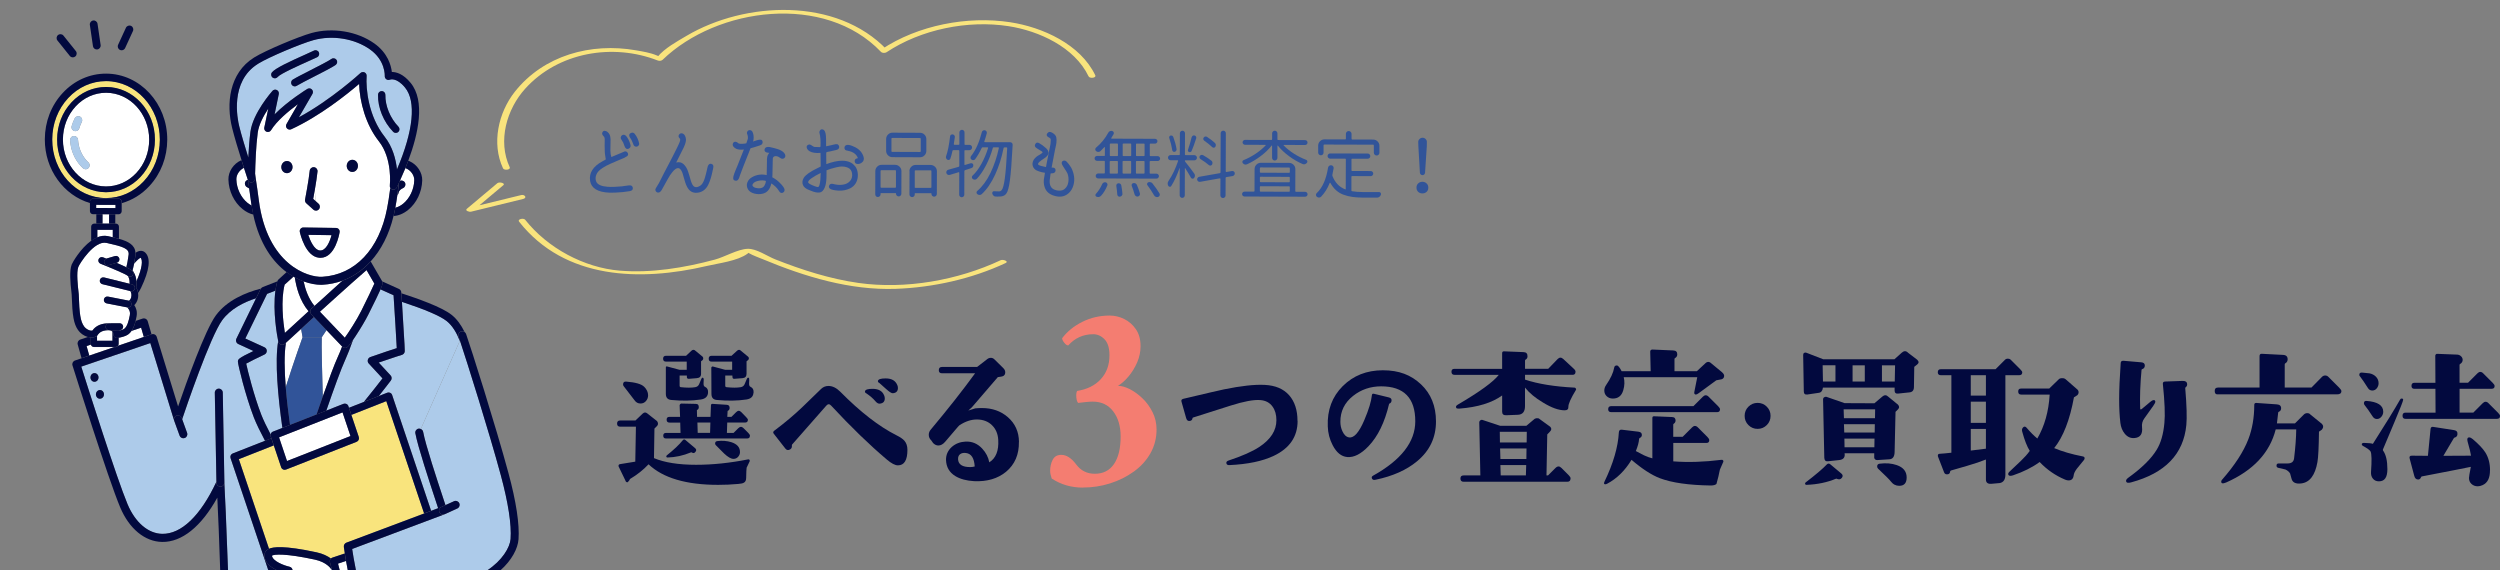 <?xml version="1.0" encoding="UTF-8"?><svg id="_レイヤー_2" xmlns="http://www.w3.org/2000/svg" width="710" height="162" viewBox="0 0 710 162"><rect x="0" y="0" width="710" height="162" fill="#808080" stroke="none"/><defs><style>.cls-1{fill:#fff;}.cls-2{fill:#02093e;}.cls-3{fill:none;}.cls-4{fill:#f47d71;}.cls-5{fill:#315499;}.cls-6{fill:#adcbea;}.cls-7{fill:#f9e47d;}</style></defs><g id="_コンテンツ"><g><g><g><path class="cls-2" d="M212.92,130.98l-.88,1.85c-.06,.38-.1,1.35-.13,2.9,0,.67-.22,1.13-.66,1.36-.29,.18-.82,.29-1.58,.35-1.96,.18-3.86,.26-5.7,.26-9.09,0-15.69-1.95-19.78-5.84-1.52,1.61-3.28,3-5.26,4.17-.09,.26-.31,.57-.66,.92-.32,.09-.56-.1-.7-.57l-1.89-3.91c-.09-.38,.06-.6,.44-.66,1.37-.21,2.81-.44,4.3-.7l.18-9.93h-4.47c-.58,0-.88-.29-.88-.88s.29-.88,.88-.88h4.34l2.02-1.93c.44-.41,.86-.45,1.27-.13l2.85,2.24c.18,.26,.26,.51,.26,.75s-.09,.44-.26,.62l-.75,.75-.13,8.39c3.01,1.26,7,1.89,11.97,1.89,4.68,0,9.61-.51,14.78-1.54,.18-.03,.3,.01,.37,.13,.07,.12,.09,.25,.07,.4Zm-30-21.17c.76,.76,1.14,1.58,1.14,2.46,0,.62-.2,1.16-.61,1.63s-.92,.7-1.54,.7c-.7,0-1.26-.29-1.67-.88-.18-.23-1.21-1.58-3.11-4.04-.12-.15-.18-.31-.18-.48,0-.59,.28-.86,.83-.83,2.66,.21,4.37,.69,5.13,1.45Zm18.16,1.8c-.12,1.05-.8,1.67-2.06,1.85-2.51,.38-5.31,.42-8.38,.13-1.02-.09-1.54-.66-1.54-1.71v-7.51c0-.23,.1-.34,.31-.31l3.6,.97h2.02v-2.33h-5.88c-.56,0-.83-.28-.83-.83s.28-.83,.83-.83h5.7l1.49-1.41c.41-.38,.8-.38,1.18,0l2.02,1.67c.12,.12,.18,.28,.18,.48,0,.18-.06,.34-.18,.48l-.44,.35v3.56c0,.76-.41,1.17-1.23,1.23l-2.19,.18c-.38,.03-.58-.12-.61-.44v-.48h-2.06v2.9c0,.23,.12,.37,.35,.4,1.7,.18,3.06,.18,4.08,0,.53-.09,.89-.37,1.1-.83l.61-1.45c.15-.35,.31-.48,.48-.4s.25,.32,.22,.7l-.04,.79c-.03,.59,.09,.94,.35,1.05,.7,.32,1.01,.92,.92,1.8Zm11.89,12.17c0,.5-.26,.75-.79,.75h-23.03c-.53,0-.79-.26-.79-.79s.26-.79,.79-.79h4.12l-.09-2.94h-3.07c-.53,0-.79-.28-.79-.83,0-.53,.26-.79,.79-.79h3.03l-.13-3.34c.15-.32,.34-.47,.57-.44l3.99,.09c.61,0,.91,.32,.88,.97,0,.38-.18,.64-.53,.79l.04,1.93h3.82l.13-3.25c0-.32,.16-.47,.48-.44l3.99,.26c.58,.03,.86,.35,.83,.97-.03,.38-.22,.64-.57,.79l-.09,1.67h1.18l1.32-1.32c.26-.26,.51-.4,.75-.4s.48,.13,.75,.4l1.32,1.36c.35,.35,.53,.62,.53,.79,0,.53-.28,.79-.83,.79h-5.04l-.09,2.94h1.89l1.32-1.32c.26-.26,.53-.4,.79-.4,.23,0,.48,.13,.75,.4l1.32,1.32c.32,.32,.48,.6,.48,.83Zm-15.48,4.57c-.29,.38-.64,.42-1.05,.13-.06-.03-.13-.03-.22,0-2.19,.91-4.4,1.39-6.62,1.45-.18,.03-.29-.03-.35-.18s-.03-.28,.09-.4c2.02-1.61,3.54-3.05,4.56-4.31,.23-.29,.48-.32,.75-.09l2.76,2.33c.38,.32,.41,.67,.09,1.05Zm4.25-8.35h-3.68l.09,2.94h3.51l.09-2.94Zm12.24-8.39c-.09,1.05-.76,1.67-2.02,1.85-2.54,.38-5.35,.42-8.42,.13-.99-.09-1.49-.66-1.49-1.71l-.04-7.51c.03-.12,.15-.22,.35-.31l3.6,.97h1.97v-2.33h-5.83c-.56,0-.83-.28-.83-.83s.28-.83,.83-.83h5.66l1.54-1.41c.41-.38,.79-.38,1.14,0l2.02,1.67c.15,.12,.22,.28,.22,.48,0,.18-.07,.34-.22,.48l-.44,.35v3.56c0,.76-.39,1.17-1.18,1.23l-2.24,.18c-.38,.03-.57-.12-.57-.44l-.04-.48h-2.02v2.9c0,.23,.12,.37,.35,.4,1.7,.18,3.04,.18,4.04,0,.53-.09,.89-.37,1.1-.83l.61-1.45c.15-.35,.32-.48,.53-.4,.15,.09,.2,.32,.18,.7l-.04,.79c-.03,.59,.09,.94,.35,1.05,.7,.32,1.01,.92,.92,1.8Zm-3.82,16.74c0,.53-.18,.99-.53,1.38s-.79,.59-1.32,.59c-.7,0-1.59-.51-2.68-1.54l-2.32-2.33c-.15-.15-.22-.31-.22-.48,0-.41,.2-.64,.61-.7,1.43-.18,2.76-.07,3.99,.31,1.64,.53,2.46,1.45,2.46,2.77Z"/><path class="cls-2" d="M257.71,127.74c0,2.95-.9,4.42-2.7,4.42-.8,0-1.84-.54-3.13-1.63-4.95-4.18-10.22-9.29-15.83-15.33-.23-.26-.46-.39-.69-.39s-.46,.13-.69,.39c-.92,1.03-4.16,4.72-9.74,11.08-.03,.06-.04,.14-.04,.26,.06,.49-.1,.84-.47,1.07-.54,.34-1,.27-1.37-.21l-3.26-4.17c-.29-.34-.26-.64,.09-.9,3.06-2.29,5.76-4.57,8.11-6.83l5.23-5.07c.57-.54,1.26-.82,2.06-.82,1.14,0,2.26,.54,3.35,1.63,5.69,5.76,11.01,9.88,15.95,12.37,1.09,.54,1.84,1.06,2.27,1.55,.57,.66,.86,1.52,.86,2.58Zm-6.6-15.42c.11,.29,.17,.56,.17,.82,0,.92-.49,1.42-1.46,1.5-.4,.03-.81-.21-1.24-.73-.63-.74-1.47-1.48-2.53-2.19-.31-.14-.44-.34-.39-.6,.09-.46,.8-.69,2.14-.69,1.72,0,2.82,.63,3.3,1.89Zm3.73-2.96c.11,.29,.17,.56,.17,.82,0,.92-.49,1.42-1.46,1.5-.34,.03-.97-.37-1.89-1.2-1.2-1.09-1.84-1.66-1.93-1.72-.31-.14-.44-.34-.39-.6,.11-.46,.84-.69,2.19-.69,1.69,0,2.79,.63,3.3,1.89Z"/><path class="cls-2" d="M289.37,125.49c.06,3.6-1.17,6.44-3.68,8.52-2.37,1.93-5.38,2.81-9.04,2.64-2.16-.12-3.95-.6-5.35-1.45-1.7-1.05-2.57-2.58-2.63-4.57-.03-1.46,.53-2.71,1.67-3.73,1.05-.91,2.34-1.41,3.86-1.49,1.84-.09,3.42,.57,4.74,1.98,1.08,1.17,1.75,2.47,2.02,3.91,1.87-1.17,2.72-3.29,2.54-6.37-.09-1.7-.67-3.08-1.75-4.15-1.08-1.07-2.49-1.62-4.21-1.65-1.64-.03-3.32,.51-5.04,1.63l-.44,.44-3.6,4.22c-.61,.73-1.27,1.1-1.97,1.1-.53,0-1.02-.23-1.49-.7l-.48-.7c-.5-.47-.75-1.01-.75-1.63,0-.56,.19-1.05,.57-1.49,4.88-5.83,9.08-11.16,12.59-15.99h-9.39c-.61,0-.92-.29-.92-.88,0-.62,.31-.92,.92-.92h9.96l2.9-2.24c.29-.23,.63-.35,1.01-.35s.72,.15,1.01,.44l2.54,2.5c.47,.47,.63,1,.48,1.58-.12,.47-.51,.75-1.18,.83l-.88,.13-7.37,8.57-1.01,.92c.56-.18,1.21-.38,1.97-.62,.64-.06,1.27-.09,1.89-.09,2.92,0,5.38,.86,7.37,2.59,2.08,1.82,3.13,4.16,3.16,7.03Zm-12.55,6.98c-.15-2.37-.98-3.65-2.5-3.82-.67-.09-1.22,.02-1.64,.33-.42,.31-.62,.8-.59,1.47,.09,1.46,1.23,2.2,3.42,2.2,.5,0,.94-.06,1.32-.18Z"/></g><g><path class="cls-2" d="M368.52,119.52c0,4.48-2.25,7.79-6.76,9.93-3.19,1.52-7.38,2.4-12.59,2.64-.53,.03-.82-.15-.88-.53-.06-.35,.13-.6,.57-.75,3.89-1.29,6.81-2.58,8.77-3.87,3.25-2.14,4.87-4.67,4.87-7.6,0-1.58-.37-2.87-1.1-3.87-.79-1.11-1.94-1.73-3.47-1.85-1.87-.15-4.69,.38-8.47,1.58l-10.62,3.38c-.12,.03-.18,.12-.18,.26-.06,.38-.29,.62-.7,.7-.56,.12-.92-.16-1.1-.83l-1.32-4.66c-.12-.41,.06-.67,.53-.79,6.43-1.52,10.28-2.42,11.54-2.68,4.88-1,8.74-1.42,11.58-1.27,3.01,.15,5.31,1.12,6.91,2.92,1.59,1.8,2.39,4.23,2.39,7.27Z"/><path class="cls-2" d="M407.82,119.69c0,4.57-1.78,8.33-5.35,11.29-2.98,2.49-6.92,4.25-11.8,5.27-.53,.12-.86,.01-1.01-.31-.18-.35-.09-.63,.26-.83,8.01-4.45,12.02-9.61,12.02-15.46,0-6.62-3.23-9.93-9.69-9.93-3.04,0-5.7,.91-7.98,2.72-2.43,1.93-3.63,4.39-3.6,7.38,0,.94,.19,1.82,.57,2.64,.47,1.05,1.1,1.64,1.89,1.76,1.4,.23,2.85-1.41,4.34-4.92,1.26-2.96,1.97-5.32,2.15-7.07,.03-.35,.22-.48,.57-.4l4.3,1.05c.56,.15,.79,.48,.7,1.01-.06,.35-.26,.6-.61,.75-.06,0-.09,.04-.09,.13-1.23,5.18-3.17,9.17-5.83,11.95-2.13,2.23-4.15,3.25-6.05,3.08-1.67-.15-3.04-1.26-4.12-3.34-.88-1.67-1.35-3.47-1.4-5.4-.18-4.6,1.24-8.4,4.25-11.4,3.01-3,6.81-4.5,11.4-4.5s8,1.33,10.83,4,4.25,6.18,4.25,10.54Z"/><path class="cls-2" d="M447.57,110.73c-1.46,2.4-2.18,4.01-2.15,4.83,.03,.64-.32,.97-1.05,.97-1.7,0-3.74-.73-6.14-2.2-2.22-1.32-3.93-2.74-5.13-4.26v5.27c0,1.58-.67,2.4-2.02,2.46l-3.33,.13c-.76,.03-1.14-.31-1.14-1.01v-4.61c-2.87,2.08-6.89,3.32-12.06,3.73-.5,.03-.8-.01-.92-.13-.26-.35-.15-.67,.35-.97,6.29-3.69,10.18-6.52,11.67-8.48h-12.55c-.58,0-.88-.29-.88-.88s.29-.83,.88-.83h13.51v-4.44c0-.38,.19-.56,.57-.53l5.53,.22c.76,.03,1.13,.44,1.1,1.23,0,.41-.19,.72-.57,.92-.09,.06-.13,.16-.13,.31v2.28h6.58l2.68-2.77c.26-.26,.53-.4,.79-.4s.54,.13,.83,.4l2.98,2.77c.32,.29,.48,.57,.48,.83,0,.59-.28,.88-.83,.88h-13.51v1.36c3.68,1.23,8.38,1.99,14.08,2.28,.12,0,.23,.07,.33,.22,.1,.15,.12,.28,.07,.4Zm-1.54,25.17c0,.62-.31,.92-.92,.92h-29.43c-.61,0-.92-.31-.92-.92s.31-.88,.92-.88h4.74l-.31-15.07c0-.23,.09-.42,.29-.57,.19-.15,.39-.19,.59-.13l5.04,1.67h7.46l2.15-1.8c.2-.21,.47-.32,.79-.35,.35-.03,.61,.04,.79,.22l3.03,2.2c.44,.44,.42,.89-.04,1.36l-.79,.83-.22,11.64h.44l2.11-2.11c.29-.29,.58-.44,.88-.44,.26,0,.54,.15,.83,.44l2.11,2.11c.32,.32,.48,.62,.48,.88Zm-12.41-13.27h-7.68l.04,3.03h7.59l.04-3.03Zm-.09,4.74h-7.5l.09,2.99h7.37l.04-2.99Zm-.09,4.7h-7.33l.09,2.94h7.15l.09-2.94Z"/><path class="cls-2" d="M489.36,131.29l-.92,2.11c-.23,1.26-.56,2.61-.97,4.04-.32,.29-.86,.44-1.62,.44-6.23-.09-11.04-.78-14.43-2.06-2.37-.91-5.06-2.65-8.07-5.23-1.87,3.08-4.17,5.33-6.89,6.77-.23,.12-.42,.18-.57,.18-.38,0-.45-.25-.22-.75,2.49-5.15,3.85-9.81,4.08-13.97,.03-.59,.31-.85,.83-.79l4.74,.57c.67,.09,.99,.41,.97,.97-.03,.38-.22,.64-.57,.79-.12,.06-.19,.16-.22,.31-.06,.94-.37,2.08-.92,3.43,1.17,.62,1.93,1.01,2.28,1.19,.88,.41,1.68,.7,2.41,.88v-11.47c0-.35,.18-.51,.53-.48l5.09,.22c.67,.03,.99,.38,.97,1.05-.03,.35-.19,.63-.48,.83-.12,.06-.18,.15-.18,.26v3.47h2.68l2.68-2.68c.26-.26,.53-.4,.79-.4,.29,0,.57,.13,.83,.4l2.72,2.72c.35,.35,.53,.66,.53,.92,0,.53-.28,.79-.83,.79h-9.39v5.23c4.24,.32,8.8,.18,13.69-.44,.2-.03,.37,.03,.48,.18,.09,.15,.09,.32,0,.53Zm-.31-25.57c.41,.35,.61,.69,.61,1.01,0,.47-.22,.79-.66,.97-.26,.03-.79,.13-1.58,.31-1.05,.76-2.73,1.99-5.04,3.69-.32,.23-.57,.35-.75,.35-.38,0-.53-.25-.44-.75l.83-4.17h-20.88c.29,1.17,.25,2.4-.13,3.69-.47,1.64-1.51,2.43-3.11,2.37-.64-.03-1.18-.26-1.62-.68-.44-.42-.66-.96-.66-1.6,0-.56,.18-1.08,.53-1.58,1.26-1.82,2.02-3.46,2.28-4.92,.06-.41,.31-.62,.75-.62,.35,0,.8,.54,1.36,1.63h8.25l-.13-5.58c0-.18,.06-.31,.18-.42,.12-.1,.26-.15,.44-.15l5.92,.26c.79,.03,1.17,.42,1.14,1.19-.03,.44-.23,.76-.61,.97-.12,.06-.18,.15-.18,.26v3.47h6.36l2.5-2.33c.23-.21,.47-.31,.7-.31,.32,0,.63,.15,.92,.44l3.03,2.5Zm-.57,10.54c0,.53-.28,.79-.83,.79h-30.05c-.58,0-.88-.28-.88-.83,0-.59,.29-.88,.88-.88h23.34l2.68-2.68c.26-.26,.53-.4,.79-.4,.29,0,.57,.13,.83,.4l2.72,2.72c.35,.35,.53,.64,.53,.88Z"/><path class="cls-2" d="M502.84,118.11c0,1.03-.36,1.9-1.07,2.61-.72,.72-1.59,1.08-2.61,1.08s-1.89-.36-2.61-1.08c-.72-.72-1.07-1.59-1.07-2.61s.36-1.9,1.07-2.61c.72-.72,1.59-1.08,2.61-1.08s1.89,.36,2.61,1.08c.72,.72,1.07,1.59,1.07,2.61Z"/><path class="cls-2" d="M544.48,102.16c.26,.26,.39,.5,.39,.7,0,.23-.13,.45-.39,.66l-.83,.66-.09,5.71c0,.94-.41,1.45-1.23,1.54l-3.29,.35c-.64,.06-.97-.23-.97-.88v-.83h-20.35c-.12,.91-.51,1.41-1.18,1.49l-3.25,.48c-.67,.09-1.01-.21-1.01-.88l-.18-10.37c0-.26,.09-.45,.28-.57s.4-.13,.64-.04l4.78,1.85h20.22l2.11-1.89c.29-.26,.58-.4,.88-.4,.32,0,.61,.15,.88,.44l2.59,1.98Zm-21.41,33.56c-.32,.41-.75,.51-1.27,.31-.18-.09-.29-.12-.35-.09-2.49,1.05-5.29,1.64-8.42,1.76-.18,.03-.29-.04-.35-.22-.09-.18-.06-.32,.09-.44,2.9-2.23,4.9-3.92,6.01-5.1,.32-.35,.66-.38,1.01-.09l3.16,2.64c.44,.38,.48,.79,.13,1.23Zm-1.8-27.37v-4.61h-3.64l.09,4.61h3.55Zm17.76,6.59c.2,.21,.31,.42,.31,.66s-.12,.47-.35,.7l-.66,.66-.26,11.42c-.03,1.32-.53,2.01-1.49,2.06l-3.38,.22c-.26,.03-.49-.04-.68-.22-.19-.18-.27-.4-.24-.66v-1.05h-8.42l.04,.44c0,.88-.53,1.38-1.58,1.49l-3.25,.35c-.61,.06-.94-.28-.97-1.01l-.35-16.61c0-.23,.09-.42,.29-.55,.19-.13,.4-.18,.64-.15l5.18,1.8,8.47,.04,2.28-1.93c.26-.23,.54-.35,.83-.35,.26,0,.51,.12,.75,.35l2.85,2.33Zm-6.49,1.32h-8.95l.09,2.5h8.82l.04-2.5Zm-.09,4.22h-8.77l.09,2.37h8.64l.04-2.37Zm-.09,4.09h-8.55l.04,2.46h8.47l.04-2.46Zm-2.76-16.21v-4.61h-3.47v4.61h3.47Zm9.78,29.61c-.97,0-1.77-.42-2.41-1.27-.32-.44-1.52-1.64-3.6-3.6-.18-.18-.26-.38-.26-.62,0-.47,.23-.73,.7-.79,1.81-.23,3.44-.1,4.87,.4,1.87,.64,2.81,1.82,2.81,3.51,0,1.58-.7,2.37-2.11,2.37Zm-1.18-34.22h-3.73v4.61h3.64l.09-4.61Z"/><path class="cls-2" d="M574.31,105.77c0,.53-.29,.79-.88,.79h-3.9v28.25c0,1.35-.51,2.14-1.54,2.37l-2.41,.22c-1.05,.09-1.58-.32-1.58-1.23v-5.67c-1.46,.59-3.25,1.19-5.35,1.8l-4.56,1.32c-.15,.06-.23,.16-.26,.31-.03,.41-.22,.66-.57,.75-.58,.12-.97-.06-1.14-.53l-1.75-4.52c-.09-.47,.06-.72,.44-.75,.97-.06,2.09-.16,3.38-.31v-22.01h-2.98c-.58,0-.88-.28-.88-.83,0-.59,.29-.88,.88-.88h15.53l2.68-2.68c.2-.21,.48-.31,.83-.31,.32,0,.58,.1,.79,.31l2.72,2.72c.38,.38,.57,.67,.57,.88Zm-10.31,6.59v-5.8h-4.3v5.8h4.3Zm0,7.73v-6.02h-4.3v6.02h4.3Zm0,7.34v-5.62h-4.3v6.15l4.3-.53Zm27.81,3.25c-1.14,1.38-1.8,2.18-1.97,2.42-.56,.73-.86,1.38-.92,1.93-.12,.94-.6,1.41-1.45,1.41-.29,0-.61-.07-.97-.22-2.78-1.17-5.19-2.84-7.24-5.01-2.08,1.52-4.59,2.78-7.54,3.78-.64,.21-1.07,.19-1.27-.04-.23-.29-.15-.63,.26-1.01l3.2-3.03c1.05-1,1.9-1.95,2.54-2.86-.76-1.2-1.48-3.03-2.15-5.49-.15-.5-.04-.91,.31-1.23,.32-.29,.66-.22,1.01,.22,.99,1.17,1.99,2.17,2.98,2.99,2.05-3.51,3.22-7.67,3.51-12.48h-8.11c-.56,0-.83-.29-.83-.88s.28-.83,.83-.83h7.98l2.72-2.64c.2-.21,.53-.31,.97-.31,.41,0,.73,.1,.97,.31l3.33,2.9c.23,.21,.35,.47,.35,.79s-.12,.6-.35,.83l-.97,.62c-1.17,6.41-3.04,11.22-5.61,14.41,2.28,.97,5,1.76,8.16,2.37,.29,.06,.45,.21,.48,.44,.03,.21-.04,.41-.22,.62Z"/><path class="cls-2" d="M612.02,113.8c.06,.09,.09,.19,.09,.31,0,.21-.2,.6-.61,1.19l-2.5,3.51c-.56,.76-.77,1.61-.66,2.55,.2,1.85-.47,2.86-2.02,3.03-1.14,.15-2.11-.26-2.9-1.23-.67-.82-1.08-1.83-1.23-3.03-.23-1.93-.35-4.19-.35-6.77,0-2.72,.15-6.15,.44-10.28,.03-.44,.29-.64,.79-.62l5.09,.44c.67,.06,.99,.38,.97,.97-.03,.5-.28,.82-.75,.97-.09,.03-.15,.09-.18,.18-.38,4.1-.51,7.76-.39,10.98,0,.35,.18,.38,.53,.09l2.37-1.98c.64-.53,1.08-.63,1.32-.31Zm9.12-4.79c.06,.41-.09,.75-.44,1.01-.06,.06-.09,.13-.09,.22,.41,4.89,.51,8.38,.31,10.46-.79,8.26-6.02,13.69-15.7,16.3-.76,.2-1.21,.15-1.36-.18-.18-.35,.01-.73,.57-1.14,3.86-2.78,6.55-5.43,8.07-7.95,1.17-1.9,1.9-4.44,2.19-7.6,.23-2.31,.09-6.02-.44-11.11-.03-.41,.18-.63,.61-.66l4.96-.18c.82-.03,1.26,.25,1.32,.83Z"/><path class="cls-2" d="M664.95,111.08c0,.62-.41,.92-1.23,.92h-33.99c-.5,0-.75-.32-.75-.97s.32-.97,.97-.97h11.76v-8.92c0-.47,.22-.69,.66-.66l6.05,.31c.88,.06,1.3,.5,1.27,1.32-.03,.5-.26,.86-.7,1.1-.09,.06-.13,.16-.13,.31v6.55h7.59l2.98-3.03c.26-.26,.57-.4,.92-.4s.66,.13,.92,.4l3.03,3.03c.44,.44,.66,.78,.66,1.01Zm-5.53,10.94l-.83,.57c-.06,4.45-.2,7.34-.44,8.65-.67,3.78-2.22,5.8-4.65,6.06-1.55,.18-2.46-.29-2.72-1.41-.09-.41-.22-.88-.39-1.41-.26-.47-.7-.85-1.32-1.14l-2.06-.48c-.32-.09-.48-.29-.48-.62,0-.41,.2-.62,.61-.62h2.54c1.11,0,1.73-.48,1.84-1.45,.38-3.08,.58-5.81,.61-8.21h-5.83c-1.7,6.65-6.39,11.67-14.08,15.07-.47,.2-.85,.28-1.14,.22-.15-.06-.23-.19-.26-.4,0-.21,.06-.38,.18-.53,3.66-4.16,6.17-8.02,7.54-11.6,1.11-2.9,1.67-6.14,1.67-9.71,0-.41,.2-.6,.61-.57l5.79,.4c.82,.06,1.23,.42,1.23,1.1,0,.5-.22,.83-.66,1.01-.12,.06-.18,.15-.18,.26-.06,.76-.18,1.77-.35,3.03h5.13l2.5-2.5c.26-.26,.58-.4,.97-.4s.69,.13,.92,.4l3.25,2.64c.23,.23,.35,.5,.35,.79s-.12,.57-.35,.83Z"/><path class="cls-2" d="M674.8,107.02c.48,.51,.72,1.12,.72,1.82,0,.53-.17,1-.5,1.43-.34,.42-.77,.64-1.29,.64s-.94-.23-1.23-.7c-.94-1.49-1.7-2.61-2.28-3.34-.12-.12-.18-.25-.18-.4,0-.47,.25-.69,.75-.66,1.08,.09,1.8,.16,2.15,.22,.76,.15,1.38,.48,1.86,.99Zm5.15,13.03l-3.2,7.6c-.03,.12-.01,.22,.04,.31,.82,1.14,1.23,2.9,1.23,5.27s-.8,3.47-2.41,3.47c-.73,0-1.3-.26-1.71-.77-.41-.51-.58-1.13-.53-1.87,.23-3.25,.19-5.2-.13-5.84-.2-.38-.95-.92-2.24-1.63-.18-.12-.26-.25-.26-.4,0-.29,.25-.42,.75-.4,1.23,.03,2.03,.12,2.41,.26,3.66-5.74,6.23-9.93,7.72-12.56,.12-.21,.26-.31,.44-.31,.29,0,.44,.12,.44,.35,0,.32-.85,2.49-2.54,6.5Zm-3.11-3.12c0,.53-.18,1-.53,1.43-.35,.42-.77,.64-1.27,.64s-.91-.25-1.23-.75c-.85-1.32-1.62-2.42-2.32-3.29-.09-.15-.13-.29-.13-.44,0-.47,.23-.69,.7-.66,3.19,.23,4.78,1.26,4.78,3.08Zm33.16,1.23c0,.53-.29,.79-.88,.79h-25.97c-.56,0-.83-.29-.83-.88s.28-.88,.83-.88h8.55l-.04-6.77h-5.97c-.56,0-.83-.28-.83-.83,0-.59,.28-.88,.83-.88h5.97l-.04-7.69c0-.15,.06-.28,.18-.4s.25-.16,.39-.13l5.7,.22c.41,.03,.77,.2,1.08,.5,.31,.31,.45,.67,.42,1.08-.03,.47-.28,.83-.75,1.1-.09,.06-.13,.15-.13,.26v5.05h2.41l2.68-2.68c.26-.26,.53-.4,.79-.4,.29,0,.57,.13,.83,.4l2.72,2.72c.35,.35,.53,.64,.53,.88,0,.53-.28,.79-.83,.79h-9.12v6.77h3.9l2.68-2.68c.26-.26,.53-.4,.79-.4,.29,0,.57,.13,.83,.4l2.72,2.72c.38,.38,.57,.69,.57,.92Zm-2.85,15.38c.03,2.17-.66,3.57-2.06,4.22-.5,.23-.97,.35-1.4,.35-.7,0-1.29-.22-1.78-.66-.48-.44-.72-1.01-.72-1.71,0-.35,.18-1.41,.53-3.16-1.2,.26-5.83,1.17-13.9,2.72-.12,.03-.19,.09-.22,.18-.18,.47-.45,.7-.83,.7-.56,0-.92-.32-1.1-.97l-1.32-4.96c-.09-.29-.07-.51,.07-.66,.13-.15,.36-.21,.68-.18,1.26,0,2.73,.01,4.43,.04l.75-7.64c.06-.47,.32-.66,.79-.57l5.92,.92c.7,.12,1.01,.53,.92,1.23-.06,.47-.32,.76-.79,.88-.12,.03-.2,.1-.26,.22l-2.94,4.96c1.81-.03,4.43-.04,7.85-.04-.09-.7-.41-2.04-.97-4-.06-.21-.09-.38-.09-.53,0-.44,.18-.66,.53-.66,.29,0,.63,.16,1.01,.48,1.7,1.44,2.9,2.71,3.6,3.82,.88,1.41,1.32,3.08,1.32,5.01Z"/></g><path class="cls-4" d="M307.52,138.48c-3.27,0-6.22-.86-8.83-2.57-.3-.86-.45-1.59-.45-2.19,0-1.16,.24-2.2,.72-3.14,.48-.93,1.29-1.4,2.45-1.4,1.46,0,2.87,.91,4.23,2.72,1.31,1.77,3.07,2.65,5.29,2.65,2.36,0,4.18-.92,5.44-2.76,1.26-1.84,1.89-4.45,1.89-7.83,0-2.92-.71-5.3-2.11-7.14-1.41-1.84-3.35-2.76-5.81-2.76-.55,0-1.18,.04-1.89,.11-.71,.08-1.46,.16-2.27,.26-.35-.4-.53-1.16-.53-2.27,0-.4,.08-.78,.23-1.13,2.87-.45,5.12-1.57,6.76-3.36,1.64-1.79,2.45-4.05,2.45-6.77,0-2.07-.47-3.58-1.4-4.54-.93-.96-2-1.44-3.21-1.44-2.82,0-5.18,1.06-7.1,3.18-.35,0-.73-.25-1.13-.76-.4-.5-.6-.93-.6-1.29,1.46-1.92,3.37-3.47,5.74-4.65,2.36-1.18,4.96-1.78,7.78-1.78,1.41,0,2.78,.33,4.11,.98,1.33,.66,2.44,1.63,3.32,2.91,.88,1.29,1.32,2.89,1.32,4.8,0,1.61-.33,3.16-.98,4.65-.66,1.49-1.47,2.81-2.45,3.97-.98,1.16-1.98,2.04-2.98,2.65,1.01,0,2.13,.32,3.36,.94,1.23,.63,2.43,1.5,3.59,2.61,1.16,1.11,2.11,2.42,2.87,3.93,.75,1.51,1.13,3.15,1.13,4.91,0,2.47-.58,4.73-1.74,6.77-1.16,2.04-2.74,3.78-4.76,5.22-2.01,1.44-4.25,2.55-6.72,3.33-2.47,.78-5.03,1.17-7.7,1.17Z"/></g><g><path class="cls-5" d="M179.72,53.33c.07,.53-.23,.85-.9,.96l-1.9,.26c-1.58,.15-2.86,.2-3.83,.17-3.34-.13-5.17-1.25-5.5-3.34-.35-2.26,.82-4.11,3.5-5.56,.23-.15,.52-.31,.86-.47,.11-.04,.11-.27,0-.68-.11-.52-.17-1.09-.2-1.7-.03-.25-.04-.8-.03-1.67s.01-1.42,.02-1.67c0-.44-.1-.75-.3-.92-.39-.37-.52-.72-.39-1.05,.14-.34,.35-.51,.65-.51s.57,.11,.82,.32c.25,.21,.44,.44,.56,.67,.11,.19,.19,.42,.24,.7,.05,.27,.08,.51,.08,.7-.05,2.01-.06,3.1-.05,3.28,.02,.71,.12,1.31,.28,1.78,.98-.42,1.59-.68,1.82-.77,1.18-.52,1.82-.79,1.93-.81,.25-.07,.47-.02,.67,.15,.27,.21,.37,.49,.31,.84-.04,.22-.4,.49-1.07,.82-.31,.14-.9,.38-1.76,.74-.86,.36-1.52,.65-1.99,.86-.56,.26-.98,.45-1.25,.59-.27,.14-.63,.34-1.07,.62s-.8,.56-1.09,.85c-.44,.42-.74,.92-.89,1.5-.16,.58-.11,1.15,.15,1.71,.42,.77,1.45,1.21,3.09,1.34,1.12,.09,2.48,.05,4.07-.11,.37-.04,1.05-.13,2.05-.28,.67-.08,1.04,.15,1.12,.68Zm-.68-12.22c.14,.47,0,.82-.41,1.07-.41,.25-.77,.16-1.06-.26-.1-.15-.2-.39-.32-.73-.11-.34-.2-.56-.25-.67-.07-.14-.17-.31-.32-.53-.14-.22-.23-.37-.27-.45-.16-.27-.17-.54-.02-.81s.36-.42,.63-.45c.27-.03,.51,.06,.75,.28,.56,.63,.98,1.48,1.28,2.55Zm2.46-.46c.07,.3,0,.55-.22,.76-.21,.2-.46,.28-.75,.23-.29-.05-.49-.22-.61-.5-.04-.08-.12-.29-.25-.64s-.24-.6-.34-.78c-.04-.1-.14-.25-.29-.46-.15-.21-.24-.38-.28-.5-.16-.47-.02-.8,.41-.99,.44-.2,.81-.11,1.1,.26,.63,.81,1.03,1.68,1.22,2.63Z"/><path class="cls-5" d="M202,46.53c.53,.12,.71,.53,.55,1.21l-.39,1.76c-.37,1.52-.8,2.66-1.28,3.44-.71,1.11-1.68,1.7-2.89,1.8-1.28,.12-2.24-.45-2.88-1.71-.18-.34-.34-.73-.48-1.15-.14-.42-.28-.89-.42-1.41-.14-.51-.25-.91-.34-1.18-.49-1.45-1.15-1.88-2-1.3-.3,.2-.61,.5-.91,.88-.31,.38-.53,.68-.67,.9s-.36,.59-.66,1.11c-.18,.3-.68,1.2-1.5,2.7-.34,.7-.7,1.06-1.07,1.1-.27,.04-.5-.04-.7-.24-.19-.2-.27-.43-.22-.71,.03-.12,.13-.32,.31-.59,.23-.34,.47-.73,.7-1.16,.23-.43,.48-.91,.74-1.45,.26-.54,.47-.95,.62-1.24l2.43-4.65c1.14-2.22,1.81-3.6,2.02-4.13,.18-.42,.25-.75,.21-.98-.01-.08-.08-.18-.19-.29s-.19-.2-.21-.27c-.11-.3-.06-.57,.15-.82,.21-.25,.46-.34,.76-.28,.35,.06,.63,.27,.84,.65,.2,.38,.3,.76,.3,1.14,0,.55-.2,1.26-.6,2.13-.26,.56-.99,2.01-2.18,4.36,.85-.22,1.55-.05,2.12,.49s1,1.26,1.29,2.17c.11,.3,.24,.74,.41,1.32s.28,.98,.34,1.2c.3,.96,.64,1.53,1.02,1.7,.31,.15,.67,.16,1.06,.01,.4-.14,.72-.35,.96-.62,.4-.44,.73-1.12,.99-2.05,.18-.57,.39-1.43,.64-2.58,.05-.22,.1-.38,.12-.49,.21-.63,.55-.89,1.03-.78Z"/><path class="cls-5" d="M213.15,42.12l-2.04,5.14c-.39,1-.71,1.85-.97,2.56-.07,.26-.15,.52-.25,.78-.32,.7-.77,.9-1.37,.61-.39-.21-.39-.86,.03-1.97,.11-.29,.21-.54,.29-.75,.08-.21,.18-.44,.28-.68,.1-.24,.17-.39,.2-.44l1.94-4.91c-.93,.11-1.64,.04-2.15-.19-.33-.15-.6-.36-.81-.63s-.27-.55-.17-.85c.12-.34,.34-.52,.66-.53,.3,0,.57,.12,.82,.37,.22,.22,.8,.28,1.76,.17,.38-.04,.58-.07,.59-.1,.01-.07,.05-.17,.1-.31,.06-.14,.09-.23,.1-.29,.15-.4,.23-.68,.25-.84,.03-.42-.03-.79-.18-1.11-.14-.3-.13-.57,.02-.8,.19-.31,.46-.44,.79-.39s.57,.24,.7,.56c.27,.59,.36,1.31,.26,2.15-.01,.15-.06,.33-.15,.53,.05-.01,.23-.07,.51-.18,.29-.11,.54-.19,.76-.24,.64-.16,1.07-.15,1.27,.04,.14,.12,.2,.33,.2,.62,0,.12-.03,.23-.08,.33-.11,.23-.32,.4-.64,.51-.04,.01-.14,.05-.31,.1-1.07,.35-1.87,.6-2.42,.73Zm9.88,2c.05,.37-.07,.65-.38,.84s-.62,.18-.93-.02c-.03-.01-.09-.05-.18-.12-.41-.29-.72-.44-.92-.45-.26-.04-.47-.04-.63,.02-.15,.04-.27,.12-.35,.22-.08,.11-.14,.25-.17,.41l-.1,4.67c0,.16-.01,.38-.04,.66,.14,.07,.34,.19,.61,.35,.44,.26,.88,.6,1.33,1.03,1.14,1.07,1.65,1.88,1.53,2.42-.04,.19-.14,.35-.31,.48-.16,.13-.34,.19-.53,.17-.08,0-.16-.01-.23-.04-.18-.07-.38-.29-.61-.68-.46-.74-1.15-1.4-2.06-1.99-.37,1.69-1.22,2.67-2.55,2.94-.74,.16-1.5,.14-2.29-.06-.79-.2-1.38-.58-1.76-1.14-.39-.67-.47-1.33-.22-1.99s.7-1.17,1.36-1.53c1.27-.72,2.65-.91,4.14-.58,.04-.98,.07-2.24,.07-3.77,0-.22,0-.35,0-.4,0-.05,0-.17,0-.38,.03-.49,.11-.87,.25-1.15,.16-.29,.31-.49,.43-.61-.05-.01-.17-.03-.34-.04s-.31-.04-.43-.07c-.12-.03-.21-.09-.3-.15-.29-.22-.37-.52-.24-.9,.17-.42,.62-.59,1.37-.51,.14,.03,.63,.15,1.47,.35,.16,.04,.46,.13,.9,.27,.72,.23,1.29,.56,1.7,.99,.23,.25,.37,.51,.41,.78Zm-5.9,8.53c.18-.31,.3-.66,.37-1.04,.04-.15-.01-.25-.16-.29-.46-.1-.92-.12-1.37-.07-1.15,.13-1.87,.47-2.17,1-.15,.26-.14,.48,.05,.68,.18,.19,.4,.33,.66,.4s.52,.12,.78,.14c.91,.07,1.53-.2,1.84-.81Z"/><path class="cls-5" d="M242.87,47.22c.48,.66,.73,1.43,.76,2.33s-.15,1.7-.55,2.41c-.37,.65-.92,1.17-1.64,1.53-1.04,.5-2.15,.72-3.34,.65-1.26-.09-2.05-.27-2.39-.56-.29-.23-.37-.53-.24-.88,.12-.34,.41-.51,.86-.51,.05,0,.19,.03,.4,.08,.21,.06,.33,.08,.36,.08,.79,.18,1.56,.21,2.31,.09,.86-.13,1.53-.48,2.02-1.04,.49-.56,.68-1.27,.57-2.13-.11-.78-.48-1.32-1.13-1.62s-1.4-.41-2.26-.34c-.46,.04-1.36,.25-2.68,.63-.1,.03-.49,.17-1.19,.43v1.13c0,.83-.03,1.43-.07,1.8-.1,1.11-.35,1.97-.77,2.58-.29,.45-.65,.71-1.09,.78-.67,.11-1.53-.07-2.58-.52-.23-.1-.37-.15-.41-.17-.9-.33-1.48-.78-1.74-1.36-.3-.66-.24-1.34,.17-2.05,.12-.22,.29-.43,.49-.63,.45-.45,1.1-.92,1.95-1.41,.11-.07,.36-.2,.76-.4,.4-.2,.62-.31,.66-.34,.36-.19,.62-.32,.78-.39,.14-.05,.2-.11,.2-.16l-.02-1.39c-.02-1.09-.04-1.9-.03-2.42-1.35,.11-2.38-.05-3.09-.46-.22-.12-.41-.29-.57-.49-.16-.21-.26-.42-.28-.66-.03-.29,.1-.51,.37-.66,.25-.14,.46-.16,.63-.08,.15,.06,.35,.17,.6,.35,.25,.18,.46,.28,.62,.31,.18,.03,.67,.04,1.47,.05,.08,0,.14-.02,.16-.06,.04-.07,.07-.11,.08-.12l.02-1.02c0-.72-.04-1.39-.14-2.01-.03-.23-.07-.45-.14-.66-.11-.34-.06-.65,.15-.92,.21-.27,.49-.34,.86-.2,.42,.15,.69,.74,.79,1.77,.04,.4,.06,1.39,.05,2.99,.5-.12,1.06-.24,1.66-.36,.07-.01,.23-.05,.47-.12,.4-.11,.73-.15,1-.12,.16,.01,.31,.12,.45,.33,.11,.15,.16,.33,.14,.53-.03,.4-.3,.66-.82,.78-.83,.2-1.41,.34-1.72,.4-.14,.03-.39,.07-.76,.14-.19,.04-.3,.08-.34,.12-.03,.04-.05,.16-.05,.37,.02,1.34,.03,2.34,.03,2.99,1.72-.64,3.21-.96,4.47-.97,1.71,0,2.94,.54,3.7,1.59Zm-9.81,2.43c.01-.25,.02-.42,.02-.53-1.08,.53-1.98,1.05-2.71,1.57-.58,.42-.86,.78-.86,1.06s.62,.67,1.86,1.13c.19,.08,.42,.15,.67,.21s.41,.03,.45-.08c.33-.33,.52-1.45,.56-3.36Zm12.2-5.09c.19,.68,.03,1.22-.48,1.6-.21,.18-.46,.3-.76,.38-.3,.07-.59,.06-.86-.05-.25-.12-.39-.33-.42-.62s.05-.52,.24-.7c.11-.1,.33-.18,.66-.26-.38-1.09-1.31-1.79-2.8-2.08-.42-.07-.69-.16-.8-.27-.15-.15-.22-.35-.22-.58,0-.24,.08-.43,.23-.58,.45-.45,1.43-.3,2.93,.46,1.19,.65,1.95,1.55,2.28,2.71Z"/><path class="cls-5" d="M249.83,55.74c-.15,.14-.33,.21-.53,.21-.2,0-.38-.07-.52-.22s-.21-.33-.21-.54l.02-6.6c0-.49,.18-.91,.53-1.26,.35-.35,.77-.52,1.26-.52h3.85c.49,.01,.91,.19,1.26,.54,.35,.35,.52,.77,.52,1.26l-.02,6.4c0,.22-.08,.4-.23,.55-.15,.15-.33,.22-.54,.22-.21,0-.39-.08-.54-.23-.15-.15-.22-.34-.22-.55v-.08c0-.05-.03-.08-.1-.08h-4.18c-.07-.01-.1,.02-.1,.09v.27c0,.22-.08,.4-.23,.54Zm4.63-7.19c0-.14-.07-.21-.2-.21h-3.97c-.14-.01-.2,.05-.21,.19v4.57c-.01,.14,.05,.21,.19,.21h3.97c.14,.01,.21-.06,.21-.19v-4.57Zm6.84-10.84c.49,0,.91,.18,1.26,.53s.52,.77,.52,1.26v3.38c-.01,.49-.19,.91-.54,1.26s-.77,.52-1.26,.52l-7.84-.03c-.49,0-.91-.18-1.26-.53s-.52-.77-.52-1.26v-3.38c.01-.49,.19-.91,.54-1.26,.35-.35,.77-.52,1.26-.52l7.84,.03Zm-.02,5.45c.14,0,.21-.07,.21-.2v-3.55c.01-.14-.06-.21-.19-.21l-7.92-.03c-.14,0-.2,.07-.21,.2v3.55c-.01,.14,.06,.21,.19,.21l7.92,.03Zm-3.01,5.46c0-.49,.18-.91,.53-1.26,.35-.35,.77-.52,1.26-.52h4.24c.49,.02,.91,.19,1.26,.54s.52,.77,.52,1.26l-.02,6.44c0,.22-.08,.4-.23,.55-.15,.15-.33,.22-.54,.22-.21,0-.39-.08-.54-.23-.15-.15-.22-.34-.22-.55v-.1c0-.07-.03-.1-.1-.1h-4.52c-.08-.02-.12,.02-.12,.09v.27c0,.21-.08,.38-.23,.53-.15,.15-.33,.22-.53,.22-.2,0-.38-.08-.53-.23-.15-.15-.22-.33-.22-.53l.02-6.6Zm1.5,4.52c0,.14,.07,.21,.2,.21h4.34c.14,.01,.2-.05,.21-.19v-4.57c.01-.14-.05-.21-.19-.21h-4.34c-.14-.01-.2,.05-.2,.19v4.57Z"/><path class="cls-5" d="M276.42,46.85c.03,.21-.01,.39-.11,.56-.1,.17-.26,.28-.46,.34l-1.76,.57c-.14,.04-.21,.13-.21,.27l-.02,6.72c0,.19-.07,.36-.22,.5-.14,.14-.31,.21-.51,.21s-.37-.07-.51-.22c-.14-.14-.21-.31-.21-.5l.02-6.25c0-.05-.02-.1-.06-.13-.04-.03-.08-.04-.12-.01-.08,.01-.93,.27-2.54,.77-.19,.05-.38,.03-.57-.07-.19-.1-.31-.26-.37-.46-.05-.21-.03-.4,.07-.58,.1-.18,.26-.3,.46-.36,1.19-.31,2.17-.59,2.95-.83,.12-.04,.18-.13,.19-.27v-4.26c.01-.14-.05-.21-.19-.21h-1.49c-.14,0-.22,.06-.25,.18-.19,.89-.4,1.65-.62,2.27-.07,.16-.19,.27-.36,.33-.17,.05-.33,.03-.48-.06-.16-.1-.28-.24-.35-.43-.04-.08-.06-.17-.06-.27,0-.1,.01-.18,.04-.27,.48-1.32,.86-3.21,1.14-5.65,.01-.19,.1-.34,.25-.45,.15-.11,.32-.15,.51-.12s.34,.12,.46,.28c.12,.16,.16,.33,.13,.52-.07,.53-.17,1.18-.29,1.95-.01,.05,0,.1,.04,.14s.09,.06,.14,.06h1.19c.14,0,.2-.06,.21-.2v-3.34c.01-.19,.08-.36,.23-.5,.14-.14,.31-.21,.51-.21s.37,.07,.51,.22c.14,.14,.21,.31,.21,.5v3.34c-.01,.14,.06,.21,.19,.21h1.21c.2,0,.38,.08,.53,.22,.15,.14,.22,.32,.22,.53,0,.21-.08,.39-.23,.54-.15,.15-.33,.22-.53,.22h-1.21c-.14,0-.2,.06-.2,.2v3.85c-.01,.05,0,.1,.05,.13,.04,.03,.09,.04,.14,.01l1.56-.47c.18-.05,.35-.03,.5,.06,.16,.1,.25,.23,.27,.41Zm9.72-6.45s0-.02,.02-.02h.72c.2,.02,.38,.09,.53,.23,.12,.14,.18,.29,.18,.47v.1c-.25,4.67-.5,8.01-.77,10.01-.27,2-.61,3.27-1.04,3.8-.34,.46-.83,.73-1.46,.8-.25,.03-.57,.04-.96,.04-.19,0-.4,0-.62-.01-.23,0-.42-.09-.58-.25-.16-.16-.28-.35-.35-.59-.04-.18-.01-.34,.08-.48,.1-.14,.23-.21,.41-.19,.52,.03,.98,.04,1.39,.05,.31,0,.57-.12,.78-.37,.34-.37,.64-1.45,.89-3.26,.25-1.8,.48-4.69,.68-8.67,.01-.05,0-.1-.04-.14-.04-.04-.09-.06-.14-.06h-.59c-.14,0-.22,.06-.25,.18-.54,2.72-1.34,5.24-2.41,7.57s-2.34,4.18-3.82,5.55c-.18,.15-.38,.22-.59,.21-.22,0-.43-.08-.63-.22-.15-.11-.23-.26-.24-.45-.01-.19,.06-.35,.21-.47,1.45-1.24,2.7-2.93,3.74-5.08,1.04-2.15,1.84-4.52,2.4-7.12,.01-.04,0-.08-.03-.12s-.08-.06-.13-.06h-1.31c-.14,0-.22,.06-.25,.18-.47,1.69-1.11,3.33-1.92,4.9s-1.69,2.87-2.65,3.88c-.15,.15-.34,.22-.56,.22-.23,0-.42-.07-.58-.21-.15-.11-.23-.26-.24-.44-.01-.18,.04-.34,.16-.46,.94-.87,1.8-2.02,2.58-3.44s1.4-2.91,1.87-4.46c.01-.04,0-.08-.02-.12-.03-.04-.07-.06-.12-.06h-1.39c-.14,0-.23,.06-.29,.18-.59,1.26-1.21,2.32-1.85,3.19-.12,.16-.29,.26-.49,.28-.2,.02-.39-.03-.55-.16-.19-.14-.29-.33-.28-.57,0-.15,.05-.29,.15-.43,1.31-1.66,2.33-3.92,3.05-6.76,.04-.21,.15-.36,.33-.47,.12-.08,.25-.12,.39-.12,.05,0,.11,0,.16,.02,.19,.04,.34,.15,.45,.32,.11,.17,.14,.35,.08,.54-.21,.82-.44,1.6-.7,2.34-.01,.04,0,.08,.02,.12s.06,.06,.1,.06l6.51,.02Z"/><path class="cls-5" d="M304.54,48.3c.32,.77,.51,1.58,.54,2.44,.04,.86-.11,1.7-.45,2.51-.34,.81-.85,1.46-1.53,1.93-.98,.69-2.17,.85-3.56,.46-1.4-.37-2.33-1.13-2.78-2.26-.38-.97-.44-2.04-.17-3.22l.17-1.09c-.35-.04-.66-.1-.92-.17-.56-.14-1.03-.3-1.41-.48-.54-.26-.91-.67-1.1-1.21-.18-.51-.13-1.05,.13-1.62,.21-.44,.61-.87,1.21-1.31,.11-.08,.34-.21,.68-.39,.53-.31,.78-.54,.74-.7-.01-.07-.28-.25-.8-.56-.6-.34-.99-.6-1.16-.78-.29-.29-.31-.62-.06-1.01,.23-.38,.59-.44,1.07-.18,.56,.3,1.22,.79,1.98,1.46,.16,.15,.3,.31,.4,.47,.1,.16,.17,.34,.21,.51,.16,.7-.32,1.39-1.44,2.07-.36,.2-.73,.48-1.11,.82-.41,.38-.49,.66-.23,.84,.26,.18,.96,.39,2.11,.62,.08-.46,.13-.74,.15-.84l.73-3.75c.12-.56,.19-.85,.19-.86,.07-.44,.14-.81,.21-1.11,.01-.07,.04-.36,.06-.88,.01-.23,.01-.39,0-.47-.03-.16-.12-.29-.29-.37-.82-.39-1.04-.82-.67-1.31,.36-.48,.85-.52,1.47-.12,.64,.38,1,.82,1.08,1.29,.04,.23,.06,.47,.07,.72,0,.25,0,.51-.04,.79s-.07,.52-.12,.73c-.11,.49-.17,.75-.17,.78-.03,.07-.08,.3-.15,.7l-.92,4.84c.55-.03,.89,.11,1.04,.39,.09,.19,.11,.4,.05,.62-.06,.22-.19,.38-.38,.49-.18,.1-.43,.14-.76,.14-.07,0-.12,0-.14,0s-.05,.02-.07,.05-.03,.05-.04,.06c0,.01-.01,.05-.02,.11,0,.06-.01,.11-.01,.13-.11,.72-.18,1.25-.21,1.58-.1,1.34,.31,2.22,1.22,2.65,.48,.22,1,.33,1.58,.33,.57,0,1.04-.15,1.41-.45,.6-.5,.96-1.17,1.08-2,.12-.83,.04-1.62-.23-2.39-.08-.23-.5-.92-1.26-2.05-.53-.79-.53-1.32,0-1.58,.21-.1,.41-.1,.62-.02,.26,.1,.57,.4,.94,.9,.14,.18,.21,.27,.22,.29,.41,.56,.69,1.03,.83,1.42Z"/><path class="cls-5" d="M313.58,44.31c.14,0,.2-.07,.2-.2v-2.3s0-.05-.04-.06c-.03-.01-.07,0-.09,.02-.38,.42-.76,.81-1.13,1.16-.18,.15-.38,.22-.59,.22h-.02c-.23,0-.44-.08-.61-.23-.16-.14-.25-.3-.25-.5,0-.2,.07-.37,.24-.5,1.42-1.18,2.58-2.6,3.47-4.25,.11-.2,.27-.35,.47-.43,.12-.05,.25-.08,.37-.08,.08,0,.17,.01,.27,.04,.19,.06,.33,.18,.41,.36,.08,.18,.07,.37-.02,.54-.21,.38-.42,.75-.66,1.1-.03,.04-.03,.08-.01,.12,.02,.04,.06,.06,.11,.06l12.32,.04c.19,0,.35,.07,.49,.2,.14,.13,.2,.29,.2,.48,0,.19-.07,.35-.21,.49-.14,.14-.3,.2-.49,.2h-1.27c-.14,0-.2,.06-.2,.2v3.14c-.01,.14,.06,.21,.19,.21h2.05c.19,0,.35,.08,.49,.21s.2,.3,.2,.49c0,.19-.07,.35-.21,.49-.14,.14-.3,.2-.49,.2h-2.05c-.14,0-.2,.06-.21,.2v3.18c0,.14,.06,.21,.19,.21h1.74c.19,0,.35,.07,.49,.21,.14,.14,.2,.31,.2,.5s-.07,.37-.21,.5c-.14,.14-.3,.2-.49,.2l-16.56-.05c-.19,0-.35-.07-.49-.21-.14-.14-.2-.3-.2-.5s.07-.37,.21-.5c.14-.14,.3-.2,.49-.2h1.68c.14,0,.21-.06,.21-.2v-3.18c.01-.14-.06-.21-.19-.21h-2.03c-.19,0-.35-.08-.49-.21-.14-.14-.2-.3-.2-.49,0-.19,.07-.35,.21-.49s.3-.2,.49-.2h2.03Zm-.88,11.28c-.15,.18-.35,.29-.59,.35-.08,.01-.16,.02-.23,.02-.16,0-.32-.04-.47-.1-.2-.08-.31-.24-.31-.47,0-.14,.06-.26,.17-.37,.68-.74,1.27-1.65,1.75-2.74,.08-.19,.22-.33,.41-.43,.19-.1,.39-.12,.59-.08,.19,.06,.33,.17,.43,.35,.1,.18,.11,.36,.04,.53-.47,1.17-1.06,2.16-1.79,2.95Zm2.67-9.87c-.14,0-.2,.07-.21,.2v3.18c0,.14,.06,.21,.19,.21h1.92c.14,0,.21-.06,.21-.2v-3.18c.01-.14-.06-.21-.19-.21h-1.92Zm.02-4.95c-.14,0-.2,.07-.2,.2v3.14c-.01,.14,.06,.21,.19,.21h1.92c.14,0,.2-.06,.2-.2v-3.14c.01-.14-.06-.21-.19-.21h-1.92Zm1.66,12.05s-.02-.08-.02-.12c0-.15,.05-.29,.14-.41,.11-.15,.26-.23,.45-.24,.2-.03,.39,.02,.55,.15,.16,.12,.26,.28,.28,.47,.16,.86,.27,1.64,.32,2.34,.03,.21-.03,.39-.17,.55-.14,.16-.31,.26-.53,.29-.19,.04-.37,0-.52-.13-.16-.13-.24-.3-.25-.5-.05-.79-.14-1.59-.26-2.38Zm4.2-6.9c0-.14-.07-.21-.2-.21h-2.03c-.14,0-.2,.06-.21,.2v3.18c0,.14,.06,.21,.19,.21h2.03c.14,0,.21-.06,.21-.2v-3.18Zm-2.42-1.81c0,.14,.07,.21,.2,.21h2.03c.14,0,.2-.06,.2-.2v-3.14c.01-.14-.06-.21-.19-.21h-2.03c-.14,0-.2,.06-.2,.2v3.14Zm2.6,8.72c-.04-.08-.06-.16-.06-.25,0-.1,.03-.19,.08-.29,.1-.16,.24-.26,.43-.29,.21-.04,.4-.01,.59,.08s.33,.25,.41,.45c.35,.81,.64,1.6,.85,2.38,.05,.21,.03,.4-.08,.57-.11,.18-.27,.29-.48,.33-.21,.04-.41,0-.58-.11-.18-.12-.3-.28-.37-.48-.2-.75-.47-1.55-.79-2.4Zm3.41-3.52c.14,0,.21-.07,.21-.2v-3.18c.01-.14-.06-.21-.19-.21h-2.05c-.14,0-.2,.06-.21,.2v3.18c0,.14,.06,.21,.19,.21h2.05Zm.02-4.98c.14,0,.2-.07,.2-.2v-3.14c.01-.14-.06-.21-.19-.21h-2.05c-.14,0-.2,.06-.2,.2v3.14c-.01,.14,.06,.21,.19,.21h2.05Zm1,8.27c-.07-.1-.1-.2-.1-.31,0-.05,0-.11,.02-.16,.06-.18,.17-.3,.35-.37,.11-.04,.23-.06,.35-.06,.1,0,.2,.02,.31,.06,.22,.06,.4,.17,.53,.35,.8,1.01,1.45,1.95,1.96,2.81,.07,.11,.1,.23,.1,.35,0,.08-.01,.16-.04,.25-.08,.2-.23,.34-.43,.41-.11,.04-.21,.06-.31,.06-.11,0-.22-.03-.35-.08-.22-.08-.38-.23-.49-.43-.49-.88-1.12-1.84-1.89-2.88Z"/><path class="cls-5" d="M336.65,45.53c-.1,0-.14,.05-.14,.14,0,.1,.03,.18,.08,.25,.65,.77,1.51,1.9,2.59,3.39,.12,.18,.18,.37,.18,.57,0,.26-.08,.48-.25,.68-.12,.15-.28,.21-.46,.19s-.32-.11-.42-.28c-.42-.75-.96-1.66-1.63-2.71-.01-.01-.03-.02-.06-.01s-.04,.02-.04,.05l-.02,7.67c0,.21-.07,.38-.22,.52-.14,.14-.31,.21-.51,.21s-.37-.07-.51-.22c-.14-.14-.21-.32-.21-.52l.02-7.69s0-.02-.03-.03-.03,0-.03,.01c-.73,2.06-1.52,3.76-2.37,5.1-.1,.15-.24,.22-.42,.2-.18-.01-.32-.11-.42-.29-.11-.22-.16-.43-.16-.64,0-.27,.09-.53,.27-.78,1.08-1.6,1.98-3.48,2.7-5.65,.01-.04,0-.08-.03-.12s-.07-.06-.11-.06h-2.01c-.2,0-.38-.08-.52-.22-.14-.14-.21-.32-.21-.52,0-.21,.07-.38,.22-.52,.14-.14,.32-.21,.52-.21h2.42c.14,0,.2-.06,.2-.2l.02-6.01c0-.19,.07-.36,.22-.5,.14-.14,.31-.21,.51-.21s.37,.07,.51,.22c.14,.14,.21,.31,.21,.5l-.02,6.01c0,.14,.07,.21,.2,.21h2.48c.2,0,.38,.08,.52,.23,.14,.14,.21,.32,.21,.52,0,.21-.07,.38-.22,.52-.14,.14-.32,.21-.52,.21h-2.54Zm-2.51-3.19c.03,.18-.01,.34-.11,.49-.1,.15-.24,.25-.42,.29-.16,.04-.31,.01-.45-.08s-.22-.23-.24-.39c-.16-1.08-.44-2.23-.85-3.45-.05-.15-.04-.29,.03-.43,.08-.14,.19-.23,.34-.27,.16-.04,.32-.02,.47,.05,.15,.08,.25,.2,.31,.36,.42,1.12,.73,2.26,.93,3.43Zm4.29-3.37c.06-.18,.16-.32,.32-.42,.16-.1,.33-.13,.51-.08,.18,.05,.32,.15,.41,.32,.09,.16,.11,.34,.05,.51-.51,1.58-.94,2.78-1.3,3.58-.06,.14-.15,.23-.29,.29-.14,.05-.28,.06-.43,.02-.14-.04-.24-.13-.3-.27-.06-.14-.06-.27,0-.41,.36-1.04,.7-2.22,1.03-3.54Zm12.23,10.19s.02,.08,.02,.12c0,.15-.05,.29-.15,.41-.11,.16-.27,.27-.47,.31l-1.78,.3c-.14,.03-.2,.11-.2,.25l-.02,4.96c0,.21-.07,.38-.22,.52-.14,.14-.32,.21-.52,.21s-.38-.07-.52-.22c-.14-.14-.21-.32-.21-.52l.02-4.69c0-.05-.02-.1-.06-.13s-.09-.04-.14-.03l-5.57,.99c-.19,.04-.37,0-.54-.11-.17-.12-.27-.28-.3-.48-.01-.04-.02-.08-.02-.12,0-.15,.05-.29,.15-.41,.11-.18,.27-.28,.47-.31l5.82-1.03c.14-.01,.2-.09,.21-.23l.04-11.11c0-.21,.07-.38,.22-.52,.14-.14,.32-.21,.52-.21s.38,.07,.52,.22c.14,.14,.21,.32,.21,.52l-.03,10.82c0,.05,.02,.1,.06,.13,.04,.03,.09,.05,.14,.05l1.56-.28c.19-.03,.37,.02,.53,.12,.16,.11,.26,.27,.28,.47Zm-6.6-3.51c.16,.12,.26,.29,.28,.51,.03,.22-.02,.42-.12,.59-.1,.16-.24,.26-.43,.28-.19,.02-.35-.03-.49-.16-.65-.56-1.44-1.13-2.35-1.69-.15-.1-.24-.23-.29-.4-.04-.17-.01-.33,.08-.48,.11-.15,.25-.25,.43-.3,.18-.05,.35-.02,.51,.07,.95,.54,1.74,1.06,2.37,1.57Zm.98-5.04c.16,.14,.25,.31,.26,.52,.01,.21-.04,.41-.15,.58-.11,.15-.25,.23-.43,.24s-.33-.05-.47-.19c-.61-.59-1.36-1.19-2.25-1.81-.15-.11-.24-.25-.26-.42-.03-.17,.01-.33,.12-.48,.11-.15,.26-.24,.44-.28,.18-.03,.35,0,.5,.11,.9,.59,1.64,1.16,2.23,1.71Z"/><path class="cls-5" d="M366.1,46.26c.49,0,.91,.18,1.26,.53,.35,.35,.52,.77,.52,1.26l-.02,6.21c0,.14,.07,.21,.2,.21h2.58c.2,0,.38,.08,.51,.22,.14,.14,.2,.3,.2,.49,0,.19-.07,.35-.21,.49-.14,.14-.31,.2-.51,.2l-17.17-.06c-.2,0-.37-.07-.51-.21s-.2-.3-.2-.49c0-.19,.07-.36,.21-.49,.14-.14,.31-.2,.51-.2h2.6c.14,0,.2-.06,.21-.2l.02-6.21c0-.49,.18-.91,.53-1.26,.35-.35,.77-.52,1.26-.52l8.02,.03Zm5.04-6.26c.14,.14,.2,.3,.2,.49,0,.19-.07,.36-.21,.49-.14,.14-.3,.2-.49,.2l-6.02-.02s-.07,.02-.08,.05,0,.06,.02,.09c.82,.84,1.79,1.62,2.92,2.34,1.13,.72,2.3,1.31,3.49,1.76,.16,.06,.27,.17,.31,.35s0,.34-.1,.49c-.16,.18-.36,.31-.57,.39-.1,.03-.19,.04-.29,.04-.12,0-.25-.03-.37-.08-1.32-.56-2.61-1.31-3.87-2.24s-2.32-1.92-3.17-2.99c-.03-.03-.05-.03-.08-.02-.03,.01-.04,.04-.04,.08v3.42c-.01,.21-.09,.38-.24,.53-.15,.15-.33,.22-.53,.22-.2,0-.38-.08-.53-.23-.15-.15-.22-.33-.22-.53v-3.44s0-.07-.04-.08-.06,0-.07,.02c-.86,1.09-1.92,2.11-3.17,3.04s-2.54,1.71-3.87,2.3c-.12,.05-.25,.08-.37,.08-.08,0-.17-.01-.27-.04-.2-.07-.38-.19-.53-.37-.08-.11-.12-.23-.12-.35,0-.04,0-.09,.02-.14,.04-.18,.14-.3,.31-.37,1.16-.46,2.3-1.06,3.41-1.8,1.12-.74,2.08-1.54,2.88-2.4,.03-.03,.04-.06,.02-.09-.01-.03-.04-.05-.08-.05l-5.81-.02c-.19,0-.35-.07-.49-.21-.14-.14-.2-.3-.2-.49,0-.19,.07-.35,.21-.49,.14-.14,.3-.2,.49-.2l7.49,.02c.14,0,.2-.07,.2-.2v-1.68c0-.21,.08-.38,.23-.53,.15-.15,.33-.22,.53-.22,.2,0,.38,.08,.53,.23,.15,.15,.22,.33,.22,.53v1.68c0,.14,.06,.21,.2,.21l7.66,.02c.19,0,.35,.07,.49,.21Zm-13.14,12.89c-.14,0-.2,.07-.2,.2v1.13c0,.14,.06,.21,.2,.21l8.09,.03c.14,0,.21-.07,.21-.2v-1.13c0-.14-.06-.21-.2-.21l-8.09-.03Zm8.09-1.12c.14,0,.2-.07,.21-.2v-1.13c0-.14-.06-.21-.2-.21l-8.09-.03c-.14,0-.2,.07-.2,.2v1.13c0,.14,.06,.21,.2,.21l8.09,.03Zm.22-3.98c0-.14-.07-.21-.2-.21l-8.09-.03c-.14,0-.2,.07-.21,.2v1.09c0,.14,.06,.21,.2,.21l8.09,.03c.14,0,.2-.07,.21-.2v-1.09Z"/><path class="cls-5" d="M384,50.01c-.14,0-.2,.07-.2,.2v3.85c-.01,.15,.05,.23,.19,.25,.87,.15,1.94,.23,3.19,.24,2.03,0,3.54,0,4.52,0,.18,0,.32,.08,.43,.25,.05,.1,.08,.19,.08,.29,0,.07-.01,.14-.04,.23-.08,.23-.22,.43-.42,.58-.2,.16-.41,.23-.65,.23h-4.01c-1.15-.02-2.15-.08-3.01-.2-.86-.12-1.69-.33-2.5-.62s-1.52-.72-2.14-1.28c-.62-.56-1.16-1.25-1.62-2.09-.03-.03-.06-.04-.1-.04-.04,0-.07,.02-.08,.06-.62,1.56-1.44,2.86-2.45,3.91-.16,.16-.36,.25-.59,.24-.23,0-.44-.08-.63-.23-.16-.14-.24-.32-.24-.55,0-.19,.08-.35,.23-.49,1.63-1.55,2.69-3.95,3.2-7.19,.04-.23,.15-.42,.32-.55,.17-.14,.37-.19,.58-.16,.22,.01,.4,.11,.53,.28,.14,.17,.19,.37,.16,.58-.1,.62-.22,1.22-.35,1.8-.03,.14-.02,.27,.02,.39,.7,1.83,1.9,3.1,3.59,3.78,.04,.03,.08,.03,.12,0,.04-.03,.06-.07,.06-.12l.03-8.38c0-.14-.07-.21-.2-.21h-4.26c-.2-.01-.38-.09-.52-.23-.14-.14-.21-.32-.21-.52,0-.21,.07-.38,.22-.52s.32-.21,.52-.21l10.66,.03c.2,0,.38,.07,.52,.22s.21,.32,.21,.52c0,.21-.07,.38-.22,.52-.14,.14-.32,.21-.52,.21h-4.4c-.14-.01-.2,.05-.2,.19v3.08c-.01,.14,.06,.21,.19,.21l5.28,.02c.19,0,.36,.07,.5,.22,.14,.14,.21,.31,.21,.51,0,.2-.07,.37-.22,.51-.14,.14-.31,.21-.5,.21l-5.28-.02Zm-7.91-8.96c-.14,0-.2,.07-.2,.2v2.09c0,.22-.08,.4-.23,.55-.15,.15-.33,.22-.54,.22-.21,0-.39-.08-.54-.23-.15-.15-.22-.34-.22-.55v-1.97c0-.49,.18-.91,.53-1.26,.35-.35,.77-.52,1.26-.52l5.87,.02c.14,0,.2-.07,.21-.2v-1.39c0-.22,.08-.41,.24-.56,.16-.16,.35-.23,.57-.23,.23,0,.42,.08,.57,.24,.16,.16,.23,.35,.23,.56v1.39c0,.14,.06,.21,.2,.21l5.94,.02c.49,0,.91,.18,1.26,.53s.52,.77,.52,1.26v1.95c0,.22-.09,.41-.24,.56-.16,.16-.35,.23-.56,.23-.22,0-.41-.08-.56-.24-.16-.16-.23-.35-.23-.56v-2.07c0-.14-.06-.21-.2-.21l-13.86-.04Z"/><path class="cls-5" d="M405.16,54.48c-.32,.3-.72,.45-1.2,.45s-.88-.15-1.2-.45-.48-.71-.48-1.21c0-.48,.16-.87,.48-1.18s.72-.46,1.2-.46,.88,.16,1.2,.47,.48,.7,.48,1.18c0,.51-.16,.91-.48,1.21Zm-.68-4.93c-.14,.13-.31,.19-.5,.19s-.36-.07-.5-.2c-.14-.13-.22-.3-.23-.5l-.43-7.44-.04-1.23c-.01-.34,.1-.64,.35-.88,.25-.25,.54-.37,.88-.37s.63,.12,.88,.37c.24,.25,.36,.54,.34,.88l-.02,1.23-.49,7.44c-.01,.21-.09,.37-.24,.5Z"/></g><g><path class="cls-3" d="M0,0V162H62.55c-.27-8.15-.57-15.82-.82-20.7-4.57,8.24-10.07,12.67-15.68,12.58-4.9-.08-9.35-3.75-11.9-9.81-3.45-8.19-13.14-39-13.55-40.31-.18-.59,.13-1.21,.71-1.41l1.85-.63-1.09-3.88c-.17-.59,.16-1.21,.74-1.41l2.15-.72c-1.1-.31-2.15-1.06-2.77-1.98-1.22-1.8-1.59-3.88-1.8-10.1,0-.09-.03-.31-.06-.61-.34-2.92-.59-6.14,.07-7.88,.24-.62,2.48-4.54,5.48-6.72v-4.04c.01-.49,.41-.88,.89-.88h.59s0-2.66,0-2.66h-.93c-.49,0-.88-.4-.88-.89v-2.28c-7.39-2.17-12.84-9.46-12.82-18.1,.02-4.98,1.83-9.67,5.1-13.19,3.28-3.53,7.64-5.47,12.28-5.47h.06c9.59,.03,17.36,8.45,17.33,18.77-.02,4.98-1.83,9.67-5.1,13.19-2.2,2.37-4.9,4-7.83,4.83v2.27c0,.23-.1,.46-.27,.62-.16,.16-.39,.26-.62,.26h-.94s0,2.64,0,2.64h.17c.23,0,.46,.09,.62,.26s.26,.39,.26,.63v3.43c2.63,.73,4.59,1.74,4.7,3.98,.47-.32,.93-.53,1.39-.56,.53-.04,1.01,.14,1.38,.51,1.63,1.59,1.22,4.96-1.2,10.01-.23,.48-.52,.96-.83,1.43,.07,.49,.07,1.04-.07,1.65-.18,.8-.59,1.4-1.01,1.83,.47,.71,.91,1.8,.64,3.24-.08,.41-.17,.83-.27,1.24l1.97-.66c.3-.1,.62-.07,.9,.07,.28,.15,.49,.4,.57,.7l1.07,3.68h.03c.29-.11,.6-.09,.88,.05,.27,.14,.48,.38,.57,.67l6.07,19.77c2.32-6.75,7.66-21.69,10.71-25.85,3.16-4.31,8.46-6.51,12.8-7.63,.13-.2,.3-.36,.53-.45l4.13-1.61c.06-.18,.16-.35,.3-.48l2.34-2.13c-3.88-2.9-7.65-7.93-9.47-16.34-1.05-.25-2.1-.78-3.08-1.58-2.41-1.97-3.9-5.09-3.99-8.36-.06-2.25,1.42-4.5,3.6-5.47,.04-.02,.07-.03,.11-.04-.94-3-2.03-6.6-2.67-9.14-1.68-6.75-.93-15.55,6.24-20.01,3.27-2.03,12.63-5.94,16.28-6.95,5.99-1.66,12.99-.51,17.85,2.95,3.83,2.72,4.77,6.25,4.99,8.11h.02c1.26,0,3.21,.53,5.3,3.08,4.23,5.14,2.21,14.43-.66,22.12,.12,.04,.24,.08,.36,.13,2.18,.97,3.66,3.22,3.6,5.47-.09,3.27-1.58,6.39-3.99,8.36-1.31,1.07-2.74,1.66-4.15,1.74-1.26,5.25-3.52,9.64-6.53,12.92,.04,.04,.08,.07,.11,.12l3.15,5.43s.04,.06,.06,.1l4.75,2.15c.38,.17,.64,.54,.66,.96,0,.09,.01,.18,.02,.27,4.36,1.41,11.42,3.87,14.25,6.12,1.55,1.23,2.75,2.94,3.7,4.89,.18,.13,.33,.3,.41,.52,1.42,4.04,8.43,26.17,12.04,39.51,2.18,8.07,3.17,14.6,2.86,18.88-.18,2.47-1.86,5.86-5.17,8.78h11.18V0H0ZM21.37,16.05c-.2,.16-.45,.24-.69,.24-.32,0-.64-.14-.86-.41l-3.51-4.38c-.38-.48-.3-1.17,.17-1.55,.47-.38,1.17-.31,1.55,.17l3.51,4.38c.38,.48,.3,1.17-.17,1.55Zm6.28-2.01c-.05,0-.11,.01-.16,.01-.54,0-1.01-.39-1.09-.94l-.88-6.04c-.09-.6,.33-1.16,.93-1.25,.6-.09,1.16,.33,1.25,.93l.88,6.04c.09,.6-.33,1.16-.93,1.25Zm10.11-5.24l-2.22,4.83c-.19,.4-.58,.64-1,.64-.15,0-.31-.03-.46-.1-.55-.25-.79-.91-.54-1.46l2.22-4.83c.25-.55,.91-.79,1.46-.54,.55,.25,.79,.91,.54,1.46Z"/><path class="cls-1" d="M37.37,93.97c-.27,.4-.6,.75-.99,1.03-.75,.53-2.03,.81-2.68,.92v1.76c0,.2-.08,.37-.19,.51l7.34-2.51-.76-2.62-2.71,.91Z"/><path class="cls-1" d="M26.04,98.29c-.12-.12-.18-.27-.22-.43l-1.24,.42,.76,2.7,7.08-2.42h-5.76c-.23,0-.46-.1-.62-.26Z"/><path class="cls-2" d="M37.37,93.97l2.71-.91,.76,2.62,2.19-.75-1.07-3.68c-.09-.3-.3-.56-.57-.7-.28-.14-.6-.17-.9-.07l-1.97,.66c-.25,1.02-.59,2.02-1.15,2.83Z"/><path class="cls-2" d="M25.35,100.97l-.76-2.7,1.24-.42c-.01-.06-.04-.13-.04-.19v-1.81c-.27-.02-.55-.07-.83-.14l-2.15,.72c-.58,.2-.91,.82-.74,1.41l1.09,3.88,2.19-.75Z"/><path class="cls-6" d="M66.11,128.79l9.16-3.6c-1.32-2.48-2.48-4.84-3.17-6.62-2.44-6.33-4.53-15.05-4.53-15.82,0-.71,0-.95,4.4-3.07l-4.29-1.97c-.28-.13-.49-.36-.59-.65-.1-.29-.09-.6,.05-.88l5.6-11.49c-3.51,1.13-7.28,3.04-9.62,6.23-3.43,4.68-10.39,25.18-11.39,28.16l1.4,3.87c.21,.59-.09,1.24-.68,1.45-.13,.05-.26,.07-.39,.07-.46,0-.89-.29-1.06-.74l-1.54-4.24s0-.02,0-.02c0-.01-.01-.02-.01-.03l-6.76-22-19.61,6.69c1.77,5.6,10.09,31.8,13.14,39.06,2.19,5.21,5.87,8.36,9.85,8.43,5.43,.09,10.89-5.16,15.38-14.79l-.46-25.3c-.01-.62,.48-1.14,1.11-1.15,.62-.02,1.14,.49,1.15,1.11l.46,25.53c.13,1.63,.6,12.66,1.05,24.98h11.45l-10.73-31.88c-.18-.54,.09-1.12,.62-1.33Zm-39.57-20.41c-.61-.17-.97-.85-.81-1.51,.16-.66,.79-1.05,1.4-.88s.97,.85,.81,1.51c-.16,.66-.79,1.05-1.4,.88Zm2.95,3.93c-.16,.66-.79,1.05-1.4,.88-.61-.17-.97-.85-.81-1.51,.16-.66,.79-1.05,1.4-.88s.97,.85,.81,1.51Z"/><path class="cls-6" d="M126.85,91.18c-1.82-1.44-6.08-3.27-12.69-5.45,.88,13.71,.82,14.01,.78,14.19-.08,.41-.38,.73-.78,.86-.03,0-2.52,.78-6.6,2.19l3.38,3.65c.37,.4,.4,1.01,.07,1.45-.13,.18-1.5,1.97-3.42,4.4l2.39-.94c.27-.11,.57-.1,.84,.03,.26,.12,.47,.35,.56,.62l11.07,32.88,1.98-.75c-.18-.56-.42-1.28-.69-2.1-1.77-5.36-5.07-15.35-5.78-19.17-.11-.61,.29-1.2,.9-1.32,.23-.04,.45,0,.65,.1l11.07-25.01c-.9-2.32-2.1-4.34-3.73-5.64Z"/><path class="cls-2" d="M114.16,85.73c6.61,2.18,10.88,4.01,12.69,5.45,1.63,1.3,2.83,3.32,3.73,5.64l.04-.1c-.16-.47-.29-.86-.39-1.15-.21-.59,.1-1.23,.69-1.44,.36-.13,.74-.04,1.03,.17-.95-1.95-2.15-3.66-3.7-4.89-2.83-2.25-9.9-4.71-14.25-6.12,.06,.85,.11,1.67,.16,2.44Z"/><path class="cls-2" d="M63.72,137.05c.01,.62-.48,1.14-1.11,1.15,0,0-.01,0-.02,0-.61,0-1.12-.49-1.13-1.11v-.27c-4.5,9.63-9.95,14.88-15.39,14.79-3.98-.07-7.66-3.22-9.85-8.43-3.05-7.26-11.37-33.46-13.14-39.06l19.61-6.69,6.76,22s.01,.02,.01,.03c-.2-.58,.1-1.21,.68-1.42,.58-.21,1.23,.09,1.45,.68l.13,.37c1-2.99,7.96-23.48,11.39-28.16,2.34-3.19,6.12-5.1,9.62-6.23l1.28-2.63s.06-.07,.08-.11c-4.34,1.12-9.64,3.32-12.8,7.63-3.05,4.16-8.39,19.1-10.71,25.85l-6.07-19.77c-.09-.29-.29-.54-.57-.67-.27-.14-.59-.16-.88-.06h-.03s-2.19,.76-2.19,.76l-7.34,2.51c-.16,.22-.41,.37-.7,.37h-.38s-7.08,2.42-7.08,2.42l-2.19,.75-1.85,.63c-.58,.2-.9,.82-.71,1.41,.41,1.31,10.1,32.11,13.55,40.31,2.55,6.06,7,9.73,11.9,9.81,5.61,.09,11.11-4.34,15.68-12.58,.25,4.88,.55,12.55,.82,20.7h2.22c-.44-12.32-.92-23.35-1.05-24.98v.04Z"/><path class="cls-1" d="M94.41,82.28c.67-.62,1.72-1.56,2.87-2.58-1.78,.65-3.67,1.05-5.65,1.16-.15,0-.32,.01-.48,.01-1.28,0-3.01-.26-4.91-.96,.46,2.21,1.36,4.91,3.08,6.97,1.21-1.07,3.49-3.11,5.1-4.61Z"/><path class="cls-1" d="M91.67,112.6c1.72-4.89,3.31-9.16,4.31-11.33,.36-.77,.76-1.75,1.18-2.86l-4.44-4.65-1.35,2.03c-.09,2.43,.1,10.07,.29,16.81Z"/><path class="cls-1" d="M81.15,109.96c2.31-7.3,4.78-14.17,4.78-14.17l-.41-2.38-4.32,3.96c-.53,3.15-.45,7.68-.06,12.59Z"/><polygon class="cls-5" points="91.38 95.78 92.73 93.76 89.18 90.05 85.52 93.4 85.93 95.78 91.38 95.78"/><path class="cls-5" d="M91.38,95.78h-5.45s-2.47,6.87-4.78,14.17c.28,3.5,.72,7.19,1.21,10.72l7.54-2.97c.59-1.73,1.19-3.46,1.77-5.11-.2-6.74-.38-14.39-.29-16.81Z"/><path class="cls-6" d="M98.03,102.22c-1.18,2.55-3.24,8.24-5.36,14.4l4.87-1.92c.27-.11,.58-.1,.85,.03,.27,.12,.47,.35,.56,.63l.15,.46,4.24-1.67c2.32-2.84,4.34-5.45,5.29-6.68l-3.9-4.22c-.26-.28-.36-.67-.27-1.04s.36-.67,.72-.8c3.59-1.27,6.24-2.13,7.5-2.53-.11-2.39-.56-9.69-.91-15.02l-3.7-1.67c-.57,1.3-1.61,3.44-3.47,7.15-.82,1.63-2.1,3.8-3.51,5.95-.32,.48-.58,.88-.83,1.25-.8,2.26-1.58,4.29-2.23,5.69Z"/><path class="cls-2" d="M108.07,82.18l3.7,1.67c.34,5.33,.8,12.63,.91,15.02-1.26,.4-3.91,1.27-7.5,2.53-.36,.13-.63,.43-.72,.8s0,.76,.27,1.04l3.9,4.22c-.95,1.23-2.97,3.84-5.29,6.68l4.24-1.67c1.92-2.42,3.28-4.22,3.42-4.4,.33-.44,.3-1.05-.07-1.45l-3.38-3.65c4.08-1.42,6.58-2.18,6.6-2.19,.4-.12,.69-.45,.78-.86,.04-.18,.1-.48-.78-14.19-.05-.77-.1-1.58-.16-2.44,0-.09-.01-.17-.02-.27-.03-.42-.28-.79-.66-.96l-4.75-2.15s0,0,0,0c.16,.32,.26,.53-.5,2.26Z"/><path class="cls-2" d="M95.98,101.27c-1,2.17-2.59,6.44-4.31,11.33-.58,1.65-1.18,3.37-1.77,5.11l2.77-1.09c2.12-6.15,4.19-11.85,5.36-14.4,.65-1.41,1.43-3.44,2.23-5.69-1.15,1.7-1.66,2.27-2.21,2.27-.17,0-.33-.05-.53-.14-.14-.06-.26-.15-.36-.25h0c-.42,1.11-.82,2.09-1.18,2.86Z"/><path class="cls-6" d="M77.51,122.58l2.67-1.05c-1.25-8.82-2.19-18.9-1.18-24.69-.27-1.3-1.6-8.32-.78-14.3l-2.37,.92-6.18,12.68,5.44,2.49c.4,.18,.66,.58,.66,1.02,0,.44-.25,.84-.65,1.03-1.96,.92-4.22,2.04-5.2,2.59,.43,2.01,2.18,9.06,4.28,14.49,.58,1.51,1.54,3.49,2.66,5.61,.07-.35,.29-.65,.64-.79Z"/><path class="cls-2" d="M72.74,84.69l-5.6,11.49c-.13,.27-.15,.59-.05,.88,.1,.29,.32,.52,.59,.65l4.29,1.97c-4.4,2.12-4.4,2.36-4.4,3.07,0,.77,2.09,9.49,4.53,15.82,.69,1.78,1.85,4.14,3.17,6.62l1.8-.71-.19-.56c-.06-.19-.05-.37-.02-.55-1.11-2.12-2.07-4.1-2.66-5.61-2.1-5.44-3.85-12.49-4.28-14.49,.98-.55,3.23-1.66,5.2-2.59,.4-.19,.65-.59,.65-1.03,0-.44-.26-.84-.66-1.02l-5.44-2.49,6.18-12.68,2.37-.92c.12-.89,.29-1.75,.51-2.57,0-.02,.02-.04,.03-.06l-4.13,1.61c-.22,.09-.4,.25-.53,.45-.02,.04-.06,.07-.08,.11l-1.28,2.63Z"/><path class="cls-2" d="M80.18,121.53l2.18-.86c-.49-3.52-.93-7.21-1.21-10.72-.39-4.92-.47-9.44,.06-12.59l-.29,.27c-.21,.19-.48,.3-.76,.3-.11,0-.23-.02-.34-.05-.39-.12-.68-.44-.76-.84,0-.03-.02-.1-.04-.2-1.02,5.8-.07,15.87,1.18,24.69Z"/><path class="cls-1" d="M80.83,80.87c-1.13,4.51-.42,10.61,.07,13.71l6.73-6.17c-2.53-2.98-3.52-6.97-3.91-9.62-.12-.07-.25-.13-.37-.2l-2.53,2.29Z"/><path class="cls-2" d="M78.22,82.53c-.81,5.99,.52,13,.78,14.3,.02,.1,.04,.17,.04,.2,.09,.4,.38,.72,.76,.84,.11,.04,.23,.05,.34,.05,.28,0,.55-.1,.76-.3l.29-.27,4.32-3.96,3.66-3.36-.76-.8c-.21-.22-.33-.52-.31-.83,.01-.31,.15-.6,.38-.8,.01,0,.33-.29,.82-.73-1.72-2.06-2.62-4.76-3.08-6.97-.81-.3-1.65-.68-2.5-1.14,.39,2.66,1.37,6.64,3.91,9.62l-6.73,6.17c-.49-3.1-1.2-9.2-.07-13.71l2.53-2.29c-.65-.37-1.3-.8-1.95-1.29l-2.34,2.13c-.14,.13-.24,.3-.3,.48,0,.02-.02,.04-.03,.06-.23,.82-.39,1.69-.51,2.57Z"/><path class="cls-1" d="M95.94,83.94c-1.6,1.48-3.86,3.5-5.08,4.59l7.06,7.39c1.12-1.56,3.31-4.9,4.67-7.61,1.66-3.3,3.22-6.61,3.73-7.77l-2.22-3.83c-2.01,1.76-6.42,5.62-8.15,7.23Z"/><path class="cls-2" d="M97.28,79.7c-1.15,1.02-2.2,1.96-2.87,2.58-1.61,1.5-3.9,3.53-5.1,4.61-.49,.44-.81,.72-.82,.73-.23,.2-.37,.49-.38,.8-.01,.31,.1,.61,.31,.83l.76,.8,3.54,3.71,4.44,4.65h0c.1,.11,.22,.2,.36,.26,.19,.09,.36,.14,.53,.14,.55,0,1.06-.58,2.21-2.27,.25-.37,.52-.77,.83-1.25,1.41-2.15,2.69-4.31,3.51-5.95,1.86-3.71,2.9-5.85,3.47-7.15,.76-1.73,.66-1.94,.5-2.26,0,0,0,0,0,0-.02-.03-.04-.07-.06-.1l-3.15-5.43s-.08-.08-.11-.12c-2.27,2.47-4.96,4.33-7.97,5.43Zm6.82-2.99l2.22,3.83c-.5,1.16-2.07,4.47-3.73,7.77-1.36,2.71-3.55,6.04-4.67,7.61l-7.06-7.39c1.23-1.09,3.48-3.11,5.08-4.59,1.74-1.61,6.14-5.47,8.15-7.23Z"/><path class="cls-2" d="M62.6,138.2s.01,0,.02,0c.62-.01,1.12-.53,1.11-1.15v-.04s-.46-25.53-.46-25.53c-.01-.62-.53-1.13-1.15-1.11-.62,.01-1.12,.53-1.11,1.15l.46,25.3v.27c.02,.62,.52,1.11,1.13,1.11Z"/><path class="cls-1" d="M117.66,51.19c.04-1.34-.92-2.75-2.26-3.34-.08-.03-.17-.07-.26-.1-.53,1.29-1.06,2.51-1.58,3.64,.55-.25,1.2-.03,1.47,.52,.27,.55,.04,1.22-.51,1.5-.69,.34-1.19,.64-1.34,1.44-.04,.22-.16,.41-.31,.56-.2,1.39-.4,2.61-.58,3.6,.74-.17,1.51-.56,2.22-1.14,1.88-1.53,3.09-4.09,3.16-6.67Z"/><path class="cls-2" d="M115.13,47.74c.1,.03,.19,.07,.26,.1,1.35,.6,2.3,2.01,2.26,3.34-.07,2.58-1.28,5.13-3.16,6.67-.71,.58-1.48,.97-2.22,1.14-.04,.21-.08,.43-.11,.62-.11,.59-.25,1.16-.39,1.74,1.4-.08,2.84-.67,4.15-1.74,2.41-1.97,3.9-5.09,3.99-8.36,.06-2.25-1.42-4.5-3.6-5.47-.12-.05-.24-.09-.36-.13-.27,.71-.54,1.41-.82,2.1Z"/><path class="cls-2" d="M114.51,53.39c.55-.27,.78-.94,.51-1.5-.27-.54-.92-.77-1.47-.52-.09,.19-.18,.38-.26,.57-.12,1.22-.27,2.38-.42,3.44,.15-.15,.26-.34,.31-.56,.15-.8,.65-1.1,1.34-1.44Z"/><path class="cls-1" d="M69.66,51.66c.15-.3,.42-.5,.73-.58-.03-.1-.48-1.46-1.11-3.41-1.28,.63-2.18,1.98-2.15,3.28,.07,2.58,1.28,5.13,3.16,6.67,.38,.31,.78,.56,1.18,.76-.07-.46-.14-.92-.2-1.39-.14-1.13-.31-2.3-.48-3.47-.18-.13-.38-.24-.61-.36-.55-.27-.78-.94-.51-1.5Z"/><path class="cls-2" d="M71.46,58.37c-.4-.2-.8-.45-1.18-.76-1.88-1.53-3.09-4.09-3.16-6.67-.03-1.3,.86-2.65,2.15-3.28-.21-.67-.45-1.4-.69-2.17-.04,.02-.07,.02-.11,.04-2.18,.97-3.66,3.22-3.6,5.47,.09,3.27,1.58,6.4,3.99,8.36,.98,.8,2.03,1.33,3.08,1.58-.18-.83-.34-1.68-.48-2.58Z"/><path class="cls-2" d="M70.39,51.08c-.3,.08-.58,.27-.73,.58-.27,.55-.04,1.22,.51,1.5,.23,.11,.43,.23,.61,.36-.1-.71-.21-1.42-.31-2.14,0-.06-.02-.12-.03-.18-.01-.03-.04-.06-.05-.09,0,0,0-.02,0-.02Z"/><path class="cls-1" d="M110.72,52.69h-.01c0-.08,.83-7.58-3.12-12.57-3.73-4.72-5.42-11.17-5.6-16.28-3.41,2.92-11.19,9.17-19.29,12.88-.41,.19-.9,.09-1.2-.25-.31-.33-.36-.83-.14-1.22,.03-.05,1.69-2.95,3.25-5.66-2.66,1.96-6.03,4.76-7.64,7.4-.26,.43-.8,.61-1.27,.43-.47-.19-.74-.69-.64-1.18l1.13-5.39c-1.33,2.02-2.7,4.57-3,6.85-.51,3.82-.68,9.11-.74,11.63,.08,.57,.17,1.15,.25,1.72,.28,1.92,.57,3.83,.8,5.66,2.35,18.59,14.07,22.13,18,21.91,9.33-.53,16.23-7.79,18.45-19.42,.27-1.39,.62-3.43,.91-5.8-.15-.22-.18-.45-.14-.7Zm-11.21-7.19c.82-.33,1.74,.12,2.05,1.01s-.11,1.88-.94,2.22-1.74-.12-2.05-1.01c-.31-.89,.11-1.88,.94-2.22Zm-12.88,11.19c.01-.06,1.08-5.64,1.32-8.19,.06-.61,.6-1.06,1.22-1.01,.61,.06,1.06,.6,1,1.22-.13,1.34-.46,3.41-.76,5.16l.21,3.23,.85,.77c.46,.41,.5,1.12,.08,1.58-.22,.25-.52,.37-.83,.37-.27,0-.53-.09-.75-.29l-2-1.8c-.29-.26-.42-.66-.35-1.04Zm-4.58-7.62c-.82,.33-1.74-.12-2.05-1.01-.31-.89,.11-1.88,.94-2.22s1.74,.12,2.05,1.01-.11,1.88-.94,2.22Zm8.97,24.14c-.12,0-.25,0-.38-.02-3.83-.36-5.32-6.62-5.48-7.33-.07-.31,0-.63,.21-.88,.2-.25,.5-.4,.82-.38l9.27,.13c.3,0,.58,.14,.78,.37s.28,.53,.23,.83c-.05,.31-1.19,7.28-5.44,7.28Z"/><path class="cls-2" d="M83.35,78.58c.12,.07,.25,.14,.37,.2,.85,.47,1.7,.85,2.5,1.14,1.91,.7,3.63,.96,4.91,.96,.17,0,.33,0,.48-.01,1.98-.11,3.87-.51,5.65-1.16,3.01-1.1,5.7-2.96,7.97-5.43,3.01-3.28,5.27-7.67,6.53-12.92,.14-.57,.27-1.14,.39-1.74,.04-.19,.08-.41,.11-.62,.18-.99,.39-2.21,.58-3.6,.15-1.07,.3-2.22,.42-3.44-.12,.25-.24,.5-.35,.74-.09,.18-.15,.32-.19,.4-.04,.14-.11,.28-.21,.39-.21,.24-.51,.37-.81,.37-.19,0-.39-.05-.56-.17-.14-.09-.23-.19-.31-.3-.29,2.36-.64,4.4-.91,5.8-2.23,11.63-9.12,18.89-18.45,19.42-3.93,.21-15.64-3.33-18-21.91-.23-1.83-.51-3.74-.8-5.66-.08-.57-.17-1.14-.25-1.72-.02,.89-.03,1.44-.03,1.46,0,.51-.38,.94-.88,1.02-.47,.07-.91-.19-1.1-.61,0,.06,.02,.12,.03,.18,.11,.72,.21,1.43,.31,2.14,.17,1.18,.34,2.34,.48,3.47,.06,.48,.13,.94,.2,1.39,.14,.89,.3,1.75,.48,2.58,1.82,8.41,5.59,13.44,9.47,16.34,.65,.48,1.3,.91,1.95,1.29Z"/><path class="cls-1" d="M87.54,66.69c.59,1.78,1.75,4.3,3.29,4.44,1.75,.14,2.84-2.5,3.33-4.35l-6.62-.09Z"/><path class="cls-2" d="M96.22,65.11c-.19-.23-.48-.36-.78-.37l-9.27-.13c-.31-.02-.62,.14-.82,.38-.2,.25-.28,.57-.21,.88,.16,.71,1.65,6.97,5.48,7.33,.13,.01,.25,.02,.38,.02,4.25,0,5.39-6.97,5.44-7.28,.05-.3-.04-.6-.23-.83Zm-5.39,6.03c-1.54-.14-2.7-2.66-3.29-4.44l6.62,.09c-.49,1.84-1.58,4.49-3.33,4.35Z"/><path class="cls-1" d="M89.62,57.1l-.21-3.23c-.19,1.07-.36,2.02-.47,2.62l.68,.62Z"/><path class="cls-2" d="M88.98,59.53c.21,.19,.48,.29,.75,.29,.31,0,.61-.12,.83-.37,.41-.46,.37-1.17-.08-1.58l-.85-.77-.68-.62c.11-.59,.28-1.54,.47-2.62,.3-1.75,.63-3.82,.76-5.16,.06-.61-.39-1.16-1-1.22-.62-.06-1.16,.39-1.22,1.01-.24,2.55-1.31,8.13-1.32,8.19-.07,.38,.06,.78,.35,1.04l2,1.8Z"/><path class="cls-2" d="M100.62,48.72c.82-.33,1.24-1.32,.94-2.22s-1.23-1.34-2.05-1.01c-.82,.33-1.24,1.32-.94,2.22,.31,.89,1.23,1.34,2.05,1.01Z"/><path class="cls-2" d="M80.93,45.84c-.82,.33-1.24,1.32-.94,2.22,.31,.89,1.23,1.34,2.05,1.01,.82-.33,1.24-1.32,.94-2.22s-1.23-1.34-2.05-1.01Z"/><path class="cls-6" d="M70.52,44.71c.12-2.37,.3-5.05,.6-7.3,.7-5.31,6.04-11.36,6.26-11.62,.31-.35,.83-.45,1.25-.24,.42,.21,.65,.68,.55,1.15l-1.2,5.77c3.8-3.84,9.03-7.07,9.31-7.24,.41-.25,.94-.19,1.28,.15,.34,.34,.41,.87,.16,1.28-.77,1.28-2.51,4.31-3.84,6.63,9.15-4.94,17.39-12.48,17.48-12.57,.2-.18,.45-.28,.71-.28,.15,0,.31,.03,.45,.1,.38,.18,.62,.59,.59,1.01-.25,3.69,.54,11.47,5.11,17.25,2.31,2.92,3.2,6.47,3.51,9.29,4.67-10.94,5.52-19.31,2.28-23.25-2.42-2.95-4.2-2.27-4.28-2.23-.33,.14-.72,.1-1.02-.11-.29-.21-.47-.55-.45-.91,0-.18,.18-4.46-4.18-7.56-4.37-3.1-10.68-4.14-16.09-2.64-3.45,.96-12.65,4.79-15.73,6.71-8.03,5-5.84,15.65-5.32,17.73,.61,2.45,1.66,5.92,2.58,8.86Zm37.91-18.84c.58,.01,1.03,.49,1.02,1.07-.08,3.09,1.38,6.64,3.71,9.04,.4,.41,.39,1.07-.02,1.48-.2,.2-.46,.29-.73,.29s-.54-.11-.75-.32c-2.74-2.83-4.39-6.87-4.3-10.55,.01-.57,.48-1.02,1.04-1.02h.03Zm-12.85-8.87c.33,.47,.21,1.12-.26,1.45-.99,.69-3.66,2.05-6.24,3.37-1.98,1.01-4.03,2.06-4.81,2.55-.17,.11-.36,.16-.55,.16-.35,0-.68-.17-.88-.49-.31-.49-.16-1.13,.33-1.44,.86-.54,2.86-1.56,4.98-2.64,2.4-1.22,5.12-2.61,5.99-3.22,.47-.33,1.12-.21,1.45,.26Zm-18.33,3.53c1.01-1.2,4.92-3.01,9.55-5.08,1-.45,1.84-.82,2.36-1.08,.52-.25,1.14-.04,1.39,.48,.25,.52,.04,1.14-.48,1.4-.53,.26-1.4,.65-2.42,1.1-2.6,1.16-8.02,3.58-8.8,4.52-.21,.25-.5,.37-.8,.37-.24,0-.47-.08-.67-.24-.44-.37-.5-1.03-.13-1.47Z"/><path class="cls-2" d="M69.28,47.67c.62,1.95,1.08,3.32,1.11,3.41,0,0,0,.02,0,.02,.01,.03,.04,.06,.05,.09,.19,.42,.63,.68,1.1,.61,.5-.08,.88-.51,.88-1.02,0-.02,0-.57,.03-1.46,.06-2.52,.23-7.81,.74-11.63,.3-2.29,1.67-4.84,3-6.85l-1.13,5.39c-.1,.5,.16,1,.64,1.18,.47,.19,1.01,0,1.27-.43,1.61-2.64,4.98-5.44,7.64-7.4-1.56,2.71-3.22,5.62-3.25,5.66-.22,.39-.17,.89,.14,1.22,.3,.33,.79,.43,1.2,.25,8.1-3.71,15.89-9.96,19.29-12.88,.17,5.11,1.86,11.56,5.6,16.28,3.95,4.99,3.13,12.5,3.12,12.57h.01c-.04,.25,0,.49,.14,.7,.07,.11,.17,.21,.31,.3,.17,.11,.37,.17,.56,.17,.3,0,.6-.13,.81-.37,.1-.11,.17-.25,.21-.39,.04-.09,.11-.22,.19-.4,.12-.24,.23-.49,.35-.74,.09-.19,.18-.38,.26-.57,.52-1.13,1.05-2.35,1.58-3.64,.28-.68,.55-1.38,.82-2.1,2.87-7.68,4.89-16.98,.66-22.12-2.09-2.54-4.04-3.08-5.3-3.08h-.02c-.22-1.87-1.17-5.4-4.99-8.11-4.86-3.45-11.87-4.61-17.85-2.95-3.64,1.01-13.01,4.92-16.28,6.95-7.17,4.46-7.93,13.26-6.24,20.01,.63,2.54,1.72,6.14,2.67,9.14,.24,.77,.48,1.5,.69,2.17Zm3.99-29.55c3.09-1.92,12.28-5.75,15.73-6.71,5.41-1.5,11.72-.47,16.09,2.64,4.36,3.1,4.19,7.39,4.18,7.56-.02,.36,.15,.7,.45,.91,.29,.21,.68,.25,1.02,.11,.07-.03,1.85-.71,4.28,2.23,3.24,3.94,2.39,12.3-2.28,23.25-.31-2.81-1.19-6.37-3.51-9.29-4.58-5.78-5.37-13.56-5.11-17.25,.03-.43-.2-.83-.59-1.01-.14-.07-.3-.1-.45-.1-.26,0-.51,.09-.71,.28-.09,.08-8.32,7.63-17.48,12.57,1.33-2.32,3.08-5.35,3.84-6.63,.25-.41,.18-.94-.16-1.28-.34-.34-.87-.4-1.28-.15-.28,.17-5.52,3.4-9.31,7.24l1.2-5.77c.1-.46-.13-.93-.55-1.15-.42-.21-.93-.12-1.25,.24-.23,.26-5.56,6.31-6.26,11.62-.3,2.24-.48,4.93-.6,7.3-.92-2.94-1.97-6.4-2.58-8.86-.52-2.08-2.71-12.74,5.32-17.73Z"/><path class="cls-2" d="M107.36,26.88c-.09,3.68,1.55,7.72,4.3,10.55,.2,.21,.48,.32,.75,.32s.52-.1,.73-.29c.41-.4,.42-1.06,.02-1.48-2.33-2.4-3.79-5.95-3.71-9.04,.01-.58-.44-1.06-1.02-1.07h-.03c-.56,0-1.03,.45-1.04,1.02Z"/><path class="cls-2" d="M78.05,22.24c.3,0,.59-.13,.8-.37,.78-.93,6.2-3.35,8.8-4.52,1.03-.46,1.89-.85,2.42-1.1,.52-.25,.73-.88,.48-1.4-.25-.52-.88-.74-1.39-.48-.52,.25-1.36,.63-2.36,1.08-4.63,2.07-8.54,3.88-9.55,5.08-.37,.44-.31,1.1,.13,1.47,.2,.16,.43,.24,.67,.24Z"/><path class="cls-2" d="M88.14,19.96c-2.12,1.08-4.12,2.1-4.98,2.64-.49,.31-.63,.95-.33,1.44,.2,.31,.54,.49,.88,.49,.19,0,.38-.05,.55-.16,.78-.49,2.83-1.54,4.81-2.55,2.58-1.32,5.25-2.68,6.24-3.37,.47-.33,.59-.98,.26-1.45-.33-.47-.98-.59-1.45-.26-.87,.61-3.59,2-5.99,3.22Z"/><path class="cls-2" d="M50.15,118.04c-.58,.21-.88,.84-.68,1.42,0,0,0,.02,0,.02l1.54,4.24c.17,.46,.6,.74,1.06,.74,.13,0,.26-.02,.39-.07,.59-.21,.89-.86,.68-1.45l-1.4-3.87-.13-.37c-.21-.59-.86-.89-1.45-.68Z"/><path class="cls-2" d="M27.94,107.51c.16-.66-.2-1.34-.81-1.51s-1.24,.22-1.4,.88c-.16,.66,.2,1.34,.81,1.51,.61,.17,1.24-.22,1.4-.88Z"/><path class="cls-2" d="M28.68,110.81c-.61-.17-1.24,.22-1.4,.88-.16,.66,.2,1.34,.81,1.51,.61,.17,1.24-.22,1.4-.88,.16-.66-.2-1.34-.81-1.51Z"/><rect class="cls-1" x="28.73" y="61.24" width="2.65" height="1.87" transform="translate(-32.22 92.04) rotate(-89.83)"/><rect class="cls-2" x="26.91" y="61.29" width="2.66" height="1.76" transform="translate(-34.02 90.22) rotate(-89.83)"/><rect class="cls-2" x="30.54" y="61.3" width="2.65" height="1.76" transform="translate(-30.41 93.86) rotate(-89.83)"/><path class="cls-7" d="M45.4,39.7c.03-9.16-6.81-16.63-15.24-16.66h-.05c-4.05,0-7.86,1.7-10.74,4.8-2.91,3.13-4.53,7.31-4.54,11.76-.03,9.16,6.81,16.63,15.24,16.66h.05c4.05,0,7.86-1.7,10.74-4.8,2.91-3.13,4.53-7.31,4.54-11.76Zm-15.28,14.89h-.05c-7.66-.03-13.87-6.75-13.84-14.99,.01-3.98,1.46-7.72,4.08-10.53,2.62-2.82,6.1-4.37,9.81-4.37h.05c7.66,.03,13.87,6.75,13.84,14.99-.01,3.98-1.46,7.72-4.08,10.53-2.62,2.82-6.1,4.37-9.81,4.37Z"/><path class="cls-2" d="M25.82,56.66c.16-.16,.39-.26,.62-.26h0l7.26,.02c.49,0,.88,.4,.88,.88v.4c2.93-.83,5.62-2.46,7.82-4.83,3.28-3.52,5.09-8.2,5.1-13.19,.03-10.32-7.74-18.74-17.33-18.77h-.06c-4.64,0-9,1.94-12.28,5.47-3.28,3.52-5.09,8.2-5.1,13.19-.03,8.64,5.43,15.92,12.82,18.1v-.39c0-.23,.1-.46,.26-.62Zm4.3-.41h-.05c-8.43-.03-15.26-7.5-15.24-16.66,.01-4.45,1.63-8.63,4.54-11.76,2.88-3.1,6.7-4.8,10.74-4.8h.05c8.43,.03,15.26,7.5,15.24,16.66-.01,4.45-1.63,8.63-4.54,11.76-2.88,3.1-6.7,4.8-10.74,4.8Z"/><path class="cls-1" d="M30.16,26.34h-.04c-3.24,0-6.3,1.36-8.61,3.84-2.33,2.51-3.63,5.85-3.64,9.42-.02,7.34,5.45,13.32,12.21,13.35h.04c3.24,0,6.3-1.36,8.61-3.84,2.33-2.51,3.63-5.85,3.64-9.42,.02-7.34-5.45-13.32-12.21-13.35Zm-9.81,9.48c.22-.77,.51-1.51,.87-2.21,.29-.55,.97-.77,1.52-.49,.55,.29,.77,.97,.49,1.52-.29,.57-.53,1.17-.7,1.79-.14,.5-.59,.82-1.09,.82-.1,0-.21-.01-.31-.04-.6-.17-.95-.8-.78-1.4Zm4.8,11.89c-.22,.24-.52,.36-.83,.36-.28,0-.55-.1-.77-.31-.2-.19-.4-.39-.59-.59-1.82-1.98-2.9-4.59-3.05-7.35-.03-.62,.44-1.16,1.07-1.19,.62-.02,1.16,.44,1.19,1.07,.12,2.24,1,4.35,2.46,5.94,.15,.16,.31,.32,.47,.47,.46,.43,.48,1.14,.05,1.6Z"/><path class="cls-2" d="M30.16,24.7h-.05c-3.7,0-7.19,1.55-9.81,4.37-2.62,2.81-4.07,6.55-4.08,10.53-.02,8.24,6.18,14.97,13.84,14.99h.05c3.7,0,7.19-1.55,9.81-4.37,2.62-2.81,4.07-6.55,4.08-10.53,.02-8.24-6.18-14.97-13.84-14.99Zm-.04,28.25h-.04c-6.75-.02-12.23-6.01-12.21-13.35,.01-3.57,1.3-6.91,3.64-9.42,2.31-2.48,5.37-3.84,8.61-3.84h.04c6.75,.02,12.23,6.01,12.21,13.35-.01,3.57-1.3,6.91-3.64,9.42-2.31,2.48-5.37,3.84-8.61,3.84Z"/><path class="cls-6" d="M24.62,45.64c-1.46-1.59-2.33-3.7-2.46-5.94-.03-.62-.57-1.09-1.19-1.07-.62,.03-1.1,.57-1.07,1.19,.15,2.77,1.24,5.38,3.05,7.35,.19,.21,.39,.4,.59,.59,.22,.2,.5,.31,.77,.31,.3,0,.6-.12,.83-.36,.43-.46,.4-1.17-.05-1.6-.16-.15-.32-.31-.47-.47Z"/><path class="cls-6" d="M21.12,37.21c.1,.03,.21,.04,.31,.04,.49,0,.95-.33,1.09-.82,.18-.62,.41-1.23,.7-1.79,.29-.56,.07-1.24-.49-1.52-.55-.29-1.24-.07-1.52,.49-.36,.7-.65,1.44-.87,2.21-.17,.6,.18,1.23,.78,1.4Z"/><path class="cls-1" d="M27.55,96.78h4.38s0-2.6,0-2.6c-.02-.02-.02-.04-.04-.05-.35-.32-1.06-.42-1.98-.29-1.6,.23-2.11,1.21-2.13,1.25-.05,.11-.14,.2-.23,.29v1.4Z"/><path class="cls-1" d="M27.65,65.27v2.15c.97-.4,1.99-.57,3.03-.34l.17,.04c.4,.09,.79,.18,1.18,.27v-2.11s-4.38,0-4.38,0Z"/><path class="cls-2" d="M33.7,95.91c-.16,.03-.3,.05-.36,.06-.04,0-.09,0-.13,0-.25,0-.49-.09-.67-.27-.21-.2-.33-.49-.3-.79h0s0-.44-.29-.74v2.6s-4.39,0-4.39,0v-1.4c-.05,.05-.1,.1-.17,.14-.49,.28-1.04,.36-1.59,.33v1.81c0,.07,.02,.13,.03,.19,.04,.16,.1,.31,.22,.43,.17,.17,.39,.26,.62,.26h5.76s.38,0,.38,0h0c.29,0,.54-.15,.7-.37,.11-.15,.18-.32,.18-.51v-1.76Z"/><path class="cls-2" d="M27.64,67.42v-2.15s4.39,0,4.39,0v2.11c.6,.14,1.19,.28,1.75,.44v-3.43c.01-.23-.08-.46-.25-.63s-.39-.26-.62-.26h-.17s-1.76,0-1.76,0h-1.87s-1.76,0-1.76,0h-.58s0,0,0,0c-.49,0-.88,.39-.88,.88v4.04c.55-.41,1.14-.75,1.75-1.01Z"/><rect class="cls-1" x="29.61" y="55.89" width=".9" height="5.5" transform="translate(-28.67 88.51) rotate(-89.81)"/><path class="cls-2" d="M29.12,60.85h1.87s1.76,.01,1.76,.01h.93s0,0,0,0c.23,0,.46-.09,.62-.26,.17-.17,.26-.39,.26-.62v-2.27s0-.4,0-.4c0-.49-.39-.88-.88-.88l-7.26-.02h0c-.23,0-.46,.09-.62,.26-.17,.17-.26,.39-.26,.62v.39s0,2.28,0,2.28c0,.49,.39,.88,.88,.88h.93s1.76,0,1.76,0Zm-1.81-2.68l5.5,.02v.9s-5.5-.02-5.5-.02v-.9Z"/><path class="cls-1" d="M39.95,73.2c-.42,.1-1.16,.86-1.84,1.65-.17,.87-.33,1.53-.45,1.95,.37,.53,.92,1.47,1.06,2.64,.02,.16,.03,.3,.04,.45,1.72-3.9,1.79-6,1.2-6.7Z"/><path class="cls-2" d="M38.47,72.57c-.11,.87-.23,1.63-.36,2.28,.68-.79,1.42-1.55,1.84-1.65,.59,.69,.53,2.8-1.2,6.7,.05,.75,0,1.32-.09,1.7,.25,.4,.47,.94,.57,1.59,.32-.47,.6-.96,.83-1.43,2.42-5.06,2.82-8.42,1.2-10.01-.38-.37-.86-.54-1.38-.51-.46,.03-.92,.24-1.39,.56,.01,.25,0,.5-.02,.78Z"/><path class="cls-1" d="M28.55,74.9c-.5-.2-.75-.77-.55-1.27,.2-.5,.77-.75,1.27-.55,.33,.13,.62,.25,.93,.37,.03-.01,.05-.03,.08-.04l2.4-.7c.52-.15,1.06,.15,1.21,.67s-.15,1.06-.67,1.21l-.13,.04c1.14,.49,2.07,.91,2.79,1.26,.19-.75,.46-1.98,.65-3.57,.21-1.73-1.6-2.31-6.1-3.31l-.17-.04c-3.47-.78-7.66,5.89-8.03,6.85-.58,1.52-.11,5.61,.05,6.96,.04,.38,.07,.66,.08,.76,.2,5.77,.5,7.64,1.46,9.07,.57,.85,1.73,1.43,2.42,1.26,.4-.59,1.41-1.7,3.41-1.98,.45-.06,.86-.08,1.24-.06,.02,0,.05-.01,.07-.01l3.04-.02h0c.54,0,.98,.44,.98,.98,0,.54-.43,.98-.97,.99h-.05s.03,.06,.04,.09c.51-.12,1.01-.28,1.25-.46,.88-.62,1.3-2.23,1.62-3.87,.26-1.33-.59-2.1-.73-2.23l-5.86-1.14c-.53-.1-.88-.62-.77-1.15,.1-.53,.62-.88,1.15-.78l5.88,1.15s.05,.03,.08,.03c.22-.17,.52-.49,.64-1.02,.2-.85-.07-1.45-.25-1.73l-7.93-1.96c-.53-.13-.85-.66-.72-1.19,.13-.53,.66-.85,1.19-.72l7.27,1.8c0-.24,0-.54-.04-.91-.06-.5-.24-.93-.42-1.27-.08-.05-.17-.1-.23-.18-.46-.38-4.31-2.04-7.57-3.33Z"/><path class="cls-2" d="M27.39,95.52c.06-.04,.12-.09,.17-.14,.09-.09,.17-.18,.23-.29,.02-.04,.54-1.02,2.13-1.25,.93-.13,1.63-.03,1.98,.29,.02,.02,.02,.04,.04,.05,.29,.31,.28,.74,.29,.74h0c-.02,.29,.09,.58,.3,.79,.18,.17,.42,.27,.67,.27,.04,0,.09,0,.13,0,.07,0,.2-.03,.36-.06,.66-.11,1.93-.39,2.68-.92,.39-.28,.72-.63,.99-1.03,.56-.81,.9-1.81,1.15-2.83,.1-.42,.19-.83,.27-1.24,.28-1.43-.16-2.53-.64-3.24,.43-.43,.83-1.03,1.01-1.83,.14-.6,.14-1.16,.07-1.65-.1-.65-.32-1.19-.57-1.59,.09-.39,.14-.95,.09-1.7-.01-.15-.02-.29-.04-.45-.14-1.18-.68-2.12-1.06-2.64,.11-.42,.28-1.09,.45-1.95,.13-.65,.25-1.41,.36-2.28,.03-.28,.04-.53,.02-.78-.11-2.24-2.07-3.24-4.71-3.98-.56-.16-1.15-.3-1.76-.44-.39-.09-.78-.18-1.18-.27l-.17-.04c-1.04-.23-2.06-.06-3.04,.34-.61,.25-1.2,.6-1.77,1.01-3,2.18-5.24,6.1-5.48,6.72-.66,1.74-.41,4.96-.07,7.88,.03,.3,.06,.51,.06,.61,.21,6.22,.58,8.3,1.8,10.1,.62,.92,1.67,1.67,2.77,1.98,.28,.08,.55,.13,.83,.14,.56,.03,1.1-.06,1.59-.33Zm10.24-18.54c.35,.41,.29,1.03-.12,1.38-.18,.15-.41,.23-.63,.23-.18,0-.36-.07-.52-.17,.18,.34,.36,.77,.42,1.27,.04,.37,.05,.67,.04,.91l.76,.19c.53,.13,.85,.66,.72,1.19-.11,.45-.51,.75-.95,.75-.08,0-.16,0-.24-.03l-.09-.02c.18,.29,.44,.88,.25,1.73-.12,.53-.42,.85-.64,1.02,.48,.14,.79,.61,.69,1.12-.09,.47-.5,.79-.96,.79-.06,0-.12,0-.19-.02h-.03c.14,.12,.99,.9,.73,2.22-.32,1.64-.74,3.24-1.62,3.87-.25,.17-.75,.34-1.25,.46,0-.03-.02-.06-.04-.09l-2.99,.02h0c-.54,0-.98-.44-.98-.98,0-.52,.4-.93,.9-.97-.39-.02-.8,0-1.24,.06-2,.29-3.01,1.4-3.41,1.98-.69,.17-1.85-.41-2.42-1.26-.97-1.43-1.27-3.3-1.46-9.07,0-.11-.03-.38-.08-.76-.15-1.34-.63-5.43-.05-6.96,.36-.96,4.56-7.63,8.03-6.85l.17,.04c4.5,1,6.32,1.58,6.1,3.31-.2,1.59-.46,2.82-.65,3.57,.95,.47,1.55,.83,1.75,1.07Z"/><path class="cls-2" d="M35.87,75.9c-.72-.36-1.65-.78-2.79-1.26l-2.27,.66c-.09,.03-.18,.04-.27,.04-.42,0-.82-.28-.94-.71-.14-.49,.13-.99,.59-1.18-.31-.12-.6-.24-.93-.37-.5-.2-1.07,.05-1.27,.55-.2,.5,.05,1.07,.55,1.27,3.27,1.29,7.11,2.95,7.57,3.33,.07,.08,.15,.12,.23,.18,.16,.1,.33,.17,.52,.17,.22,0,.45-.08,.63-.23,.41-.35,.47-.97,.12-1.38-.2-.24-.8-.6-1.75-1.07Z"/><path class="cls-2" d="M33.88,73.39c-.15-.52-.69-.82-1.21-.67l-2.4,.7s-.05,.03-.08,.04c-.47,.18-.74,.68-.59,1.18,.12,.43,.52,.71,.94,.71,.09,0,.18-.01,.27-.04l2.27-.66,.13-.04c.52-.15,.82-.69,.67-1.21Z"/><path class="cls-2" d="M29.55,78.8c-.52-.13-1.06,.19-1.19,.72-.13,.53,.19,1.06,.72,1.19l7.93,1.96,.09,.02c.08,.02,.16,.03,.24,.03,.44,0,.84-.3,.95-.75,.13-.53-.19-1.06-.72-1.19l-.76-.19-7.27-1.8Z"/><path class="cls-2" d="M30.66,84.23c-.53-.1-1.05,.24-1.15,.78-.1,.53,.24,1.05,.77,1.15l5.86,1.14h.03c.06,.02,.13,.02,.19,.02,.46,0,.87-.33,.96-.79,.1-.5-.21-.98-.69-1.12-.03,0-.05-.03-.08-.03l-5.88-1.15Z"/><path class="cls-2" d="M34.98,92.78c0-.54-.44-.98-.98-.98h0l-3.04,.02s-.05,.01-.07,.01c-.51,.04-.91,.46-.9,.97,0,.54,.44,.98,.98,.98h0l2.99-.02h.05c.54,0,.98-.45,.97-.99Z"/><path class="cls-2" d="M18.03,10.12c-.38-.48-1.07-.55-1.55-.17-.47,.38-.55,1.08-.17,1.55l3.51,4.38c.22,.27,.54,.41,.86,.41,.24,0,.49-.08,.69-.24,.47-.38,.55-1.08,.17-1.55l-3.51-4.38Z"/><path class="cls-2" d="M26.45,5.82c-.6,.09-1.02,.65-.93,1.25l.88,6.04c.08,.55,.55,.94,1.09,.94,.05,0,.11,0,.16-.01,.6-.09,1.02-.65,.93-1.25l-.88-6.04c-.09-.6-.65-1.02-1.25-.93Z"/><path class="cls-2" d="M37.22,7.35c-.55-.25-1.21-.01-1.46,.54l-2.22,4.83c-.25,.55-.01,1.21,.54,1.46,.15,.07,.31,.1,.46,.1,.42,0,.82-.24,1-.64l2.22-4.83c.25-.55,.01-1.21-.54-1.46Z"/><path class="cls-7" d="M78.58,161.92c-.06-.03-.12-.06-.18-.09l.05,.14s.09-.03,.13-.05Z"/><path class="cls-7" d="M99.79,117.83l2.12,6.29c.18,.54-.09,1.14-.63,1.35l-20.03,7.88c-.13,.05-.26,.07-.39,.07-.15,0-.31-.03-.45-.1-.27-.12-.47-.35-.56-.63l-2.08-6.19-9.92,3.91,8.57,25.45c1.15-.53,4.18-1.01,13.49,1,1.83,.39,3.17,1.09,4.11,1.77,.11-.11,.24-.2,.4-.26l3.52-1.18c-.17-1.09-.27-1.79-.28-1.87-.07-.52,.23-1.02,.72-1.21l22.09-8.29-10.74-31.89-9.92,3.91Z"/><path class="cls-2" d="M110.81,111.56c-.26-.12-.57-.13-.84-.03l-2.39,.94-4.24,1.67-4.24,1.67,.68,2.02,9.92-3.91,10.74,31.89,1.99-.75-11.07-32.88c-.09-.28-.29-.5-.56-.62Z"/><path class="cls-2" d="M78.41,161.83c-1.61-.82-3.21-2.1-3.31-3.99-.03-.62,.21-1.19,.69-1.6,.12-.1,.29-.25,.6-.39l-8.57-25.45,9.92-3.91-.68-2.02-1.8,.71-9.16,3.6c-.53,.21-.8,.79-.62,1.33l10.73,31.88h2.13s.07-.02,.1-.04l-.05-.14Z"/><polygon class="cls-1" points="97.28 117.11 79.25 124.21 81.51 130.93 99.54 123.83 97.28 117.11"/><path class="cls-2" d="M79.84,132.69c.09,.28,.3,.51,.56,.63,.14,.07,.3,.1,.45,.1,.13,0,.27-.02,.39-.07l20.03-7.88c.53-.21,.81-.8,.63-1.35l-2.12-6.29-.68-2.02-.15-.46c-.09-.28-.3-.51-.56-.63-.27-.12-.57-.13-.85-.03l-4.87,1.92-2.77,1.09-7.54,2.97-2.18,.86-2.67,1.05c-.35,.14-.57,.45-.64,.79-.04,.18-.04,.37,.02,.55l.19,.56,.68,2.02,2.08,6.19Zm19.7-8.85l-18.03,7.09-2.26-6.72,18.03-7.09,2.26,6.72Z"/><path class="cls-1" d="M94,161.55c-.06-.09-1.27-1.91-4.56-2.62-8.35-1.8-11.58-1.54-12.21-1.12,.2,1.58,3.45,2.8,5.03,3.15,.48,.11,.83,.53,.83,1.03,0,0,0,0,0,.01h11.22l-.04-.17c-.1-.08-.19-.17-.26-.28Z"/><path class="cls-2" d="M82.26,160.96c-1.58-.35-4.83-1.56-5.03-3.15,.63-.42,3.86-.68,12.21,1.12,3.29,.71,4.5,2.52,4.56,2.62,.07,.11,.16,.2,.26,.28l-.56-2.19c-.1-.38,.03-.76,.29-1.02-.94-.68-2.27-1.38-4.11-1.77-9.31-2.01-12.35-1.53-13.49-1-.31,.14-.48,.29-.6,.39-.48,.41-.73,.98-.69,1.6,.1,1.89,1.69,3.17,3.31,3.99,.06,.03,.12,.06,.18,.09-.04,.01-.09,.03-.13,.05-.03,.01-.07,.02-.1,.04h4.73s0,0,0-.01c0-.49-.35-.92-.83-1.03Z"/><path class="cls-1" d="M98.26,159.31l-2.26,.76,.5,1.93h2.27c-.19-.95-.36-1.86-.51-2.69Z"/><path class="cls-2" d="M96,160.07l2.26-.76c-.14-.8-.26-1.52-.35-2.13l-3.52,1.18c-.16,.05-.29,.15-.4,.26-.26,.26-.39,.64-.29,1.02l.56,2.19,.04,.17h2.19l-.5-1.93Z"/><path class="cls-6" d="M145.01,153.05c.3-4.03-.67-10.29-2.78-18.12-3.27-12.09-9.61-32.23-11.6-38.21l-.04,.1-11.07,25.01c.33,.15,.59,.43,.66,.81,.68,3.67,3.95,13.56,5.7,18.87,.25,.75,.46,1.4,.64,1.94l2.42-1.1c.57-.26,1.24,0,1.5,.56,.26,.57,0,1.24-.56,1.5l-3.57,1.63s-.02,0-.04,0c-.01,0-.02,.02-.03,.02l-26.23,9.84c.18,1.21,.55,3.54,1.08,6.09h37.26c4.32-2.81,6.5-6.56,6.68-8.95Z"/><path class="cls-2" d="M147.26,153.22c.32-4.28-.67-10.81-2.86-18.88-3.61-13.35-10.62-35.48-12.04-39.51-.08-.23-.23-.39-.41-.52-.29-.21-.66-.3-1.03-.17-.59,.21-.9,.85-.69,1.44,.1,.28,.23,.68,.39,1.15,2,5.98,8.33,26.11,11.6,38.21,2.12,7.83,3.08,14.09,2.78,18.12-.18,2.39-2.36,6.14-6.68,8.95h3.76c3.32-2.93,4.99-6.31,5.17-8.78Z"/><path class="cls-2" d="M100,155.91l26.23-9.84s.02-.02,.03-.02c-.14,.06-.29,.09-.43,.09-.43,0-.84-.25-1.03-.66-.26-.57,0-1.24,.56-1.5l1.15-.52c-.18-.54-.39-1.19-.64-1.94-1.76-5.31-5.03-15.2-5.7-18.87-.07-.38-.33-.66-.66-.81-.2-.09-.42-.14-.65-.1-.61,.11-1.02,.7-.9,1.32,.71,3.82,4.01,13.8,5.78,19.17,.27,.83,.51,1.54,.69,2.1l-1.98,.75-1.99,.75-22.09,8.29c-.49,.18-.79,.69-.72,1.21,.01,.08,.11,.79,.28,1.87,.09,.6,.21,1.32,.35,2.13,.14,.83,.31,1.73,.51,2.69h2.31c-.53-2.55-.9-4.88-1.08-6.09Z"/><path class="cls-2" d="M125.36,143.97c-.57,.26-.82,.93-.56,1.5,.19,.42,.6,.66,1.03,.66,.14,0,.29-.04,.43-.09,.01,0,.02,0,.04,0l3.57-1.63c.57-.26,.82-.93,.56-1.5-.26-.57-.93-.82-1.5-.56l-2.42,1.1-1.15,.52Z"/></g><g><path class="cls-7" d="M141.23,52.04c-2.88,2.42-5.76,4.84-8.64,7.26-.65,.55,.75,.93,1.11,.84,4.95-1.21,9.9-2.42,14.85-3.63,1.27-.31,.46-1.35-.52-1.11-4.95,1.21-9.9,2.42-14.85,3.63l1.11,.84c2.88-2.42,5.76-4.84,8.64-7.26,.72-.61-1.16-1.04-1.7-.58h0Z"/><path class="cls-7" d="M144.76,47.5c-3.47-7.46-.87-16.51,4.43-22.35,9.38-10.34,24.84-12.96,37.64-7.96,.41,.16,1.03,.1,1.35-.21,15.57-15,46.09-18.96,62.02-2.25,.34,.36,1.15,.38,1.55,.12,9.83-6.53,23.12-9.21,34.67-7.42,8.59,1.33,18.75,5.92,22.74,14.26,.32,.67,2.27,.46,1.9-.31-4.23-8.83-15.02-13.66-24.12-15.06-12.18-1.87-26.23,.82-36.59,7.71l1.55,.12c-14.33-15.03-40.33-13.79-56.93-3.97-2.65,1.57-6.22,3.51-8.22,5.96-.54,.66,.86,0,.93,0-.37-.07-.86-.27-1.21-.42-1.8-.77-3.98-1.1-5.9-1.44-12.69-2.22-26.16,1.4-34.37,11.79-4.67,5.92-6.64,14.65-3.35,21.72,.31,.68,2.26,.47,1.9-.31h0Z"/><path class="cls-7" d="M147.45,62.99c12.98,16.44,34.45,16.97,53.25,12.55,3.33-.78,8.78-1.41,11.6-3.5,1.23-.91-.38-.59,.39-.15,1.25,.72,2.7,1.2,4.03,1.76,11.88,4.94,24.67,8.83,37.65,8.38,10.56-.37,21.62-2.82,31.23-7.33,1.02-.48-.75-1.11-1.39-.81-12.23,5.74-27.09,8.35-40.44,6.46-8.1-1.15-16.02-3.7-23.62-6.7-2.27-.9-5.31-3.07-7.81-2.99-2.81,.09-6.59,2.34-9.34,3.07-8.64,2.32-18.05,3.88-27,3.13-10.13-.84-20.5-6.41-26.85-14.45-.44-.56-2.33-.21-1.7,.58h0Z"/></g></g></g></svg>